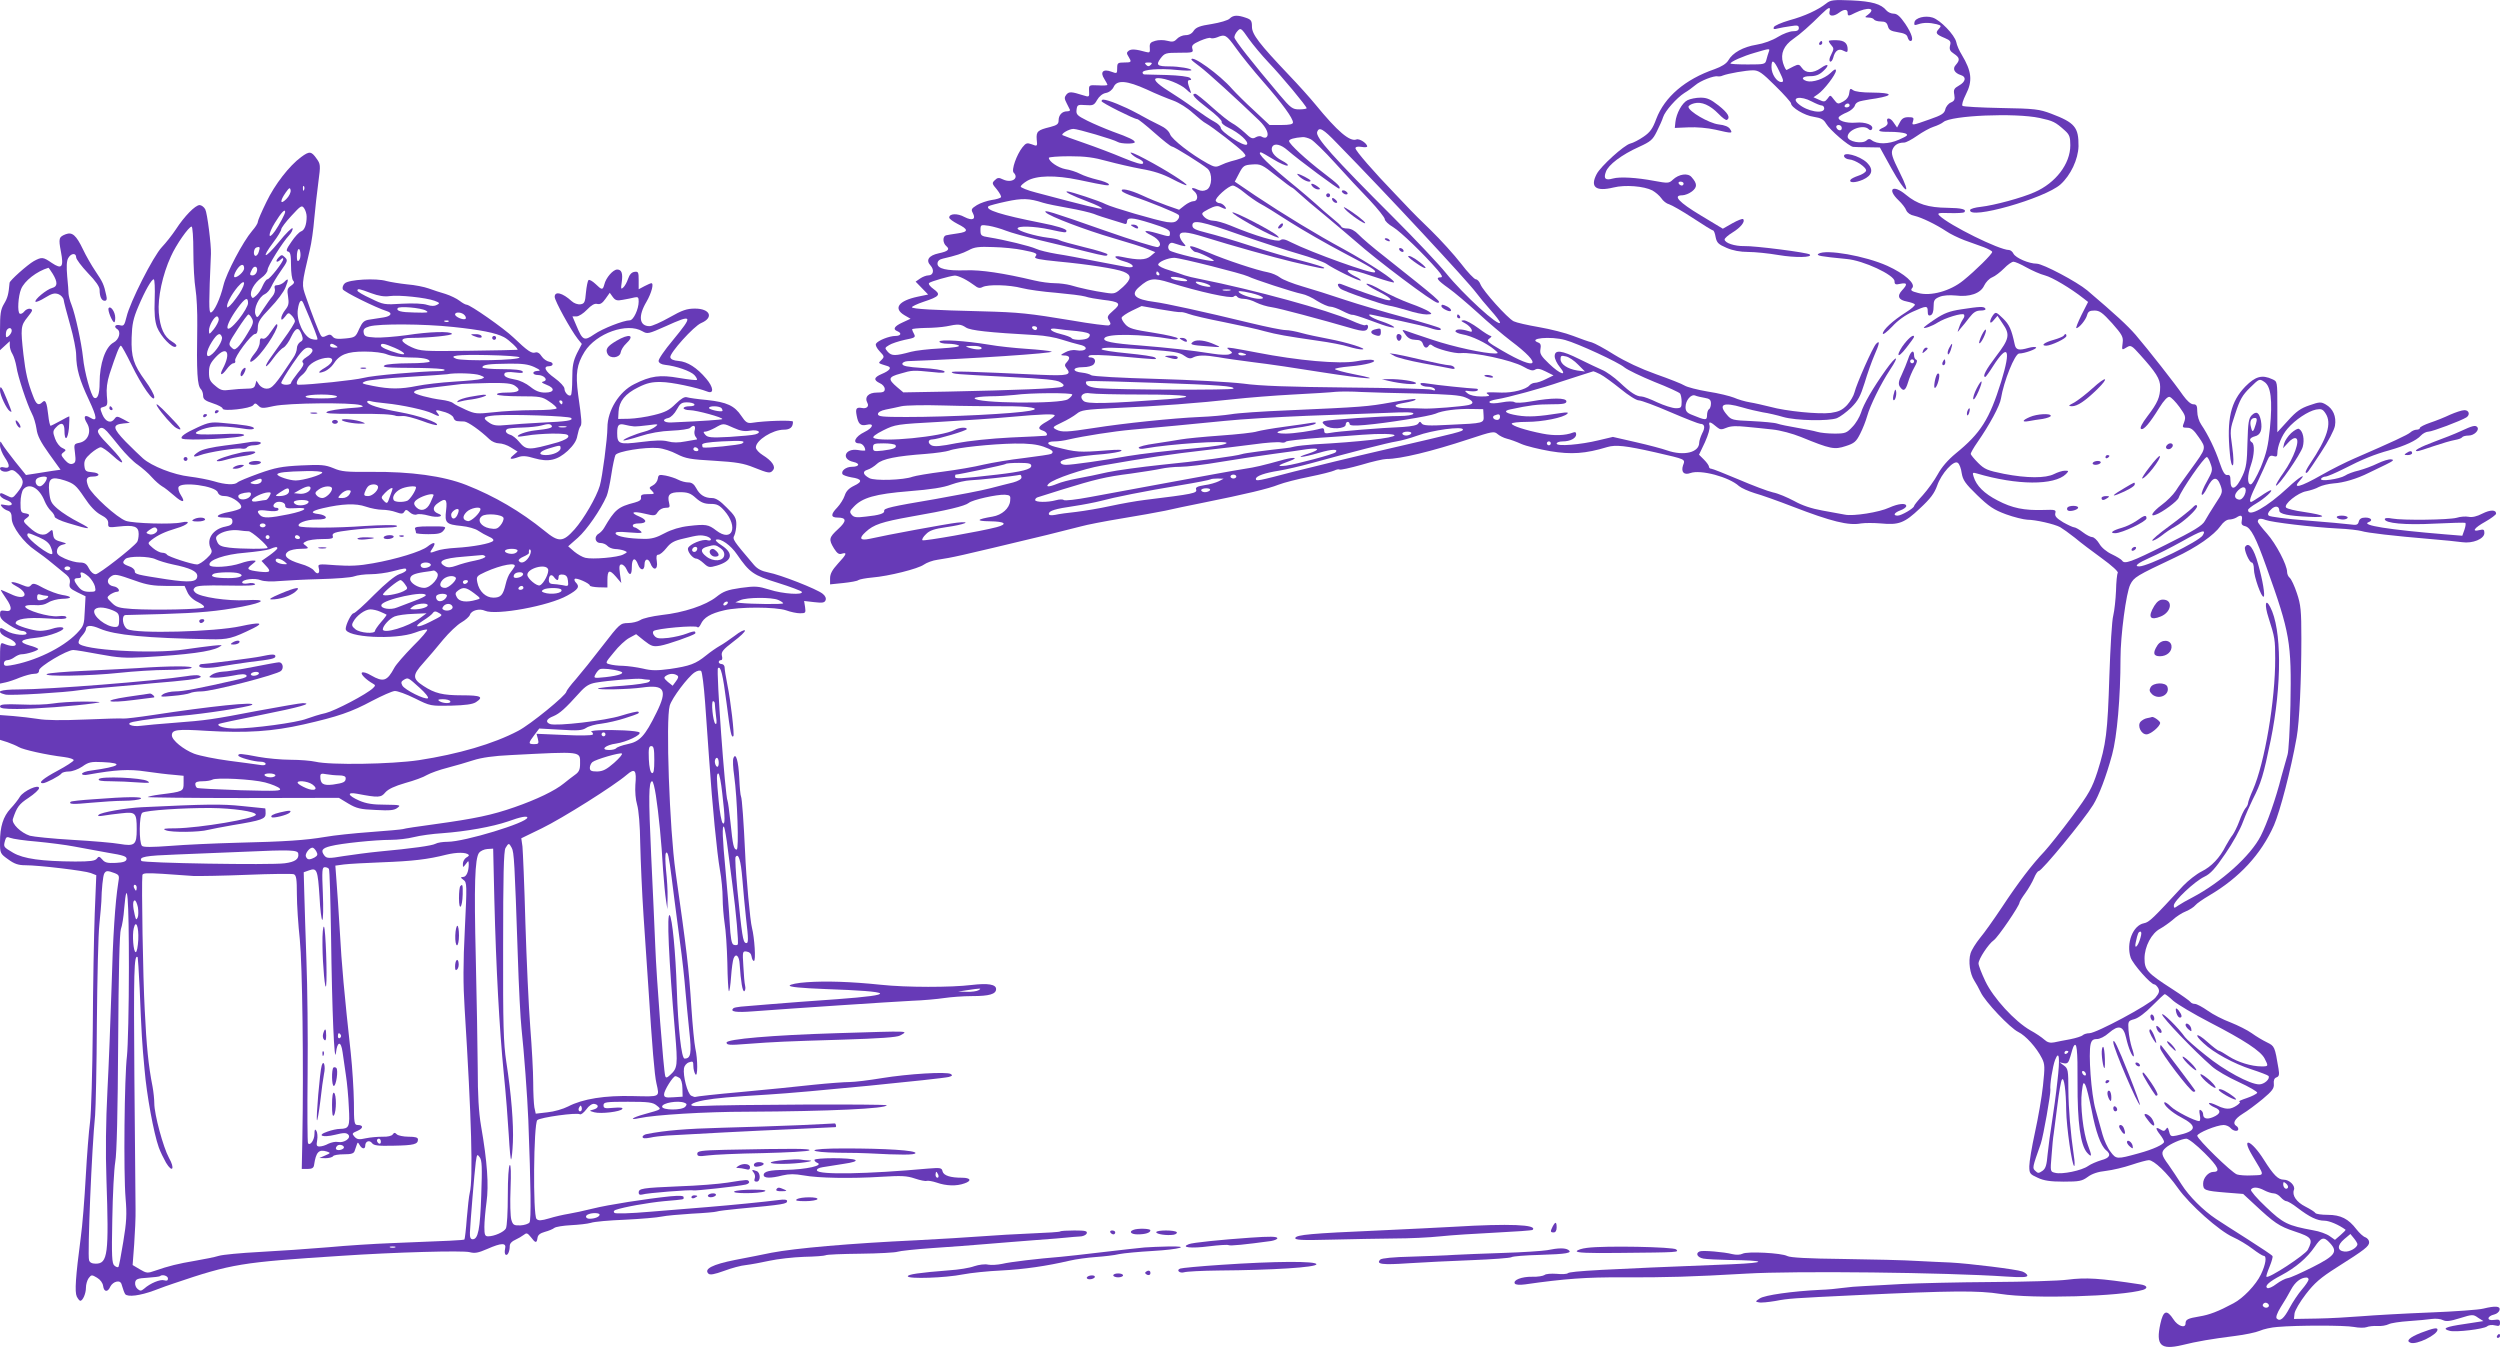 <?xml version="1.0" standalone="no"?>
<!DOCTYPE svg PUBLIC "-//W3C//DTD SVG 20010904//EN"
 "http://www.w3.org/TR/2001/REC-SVG-20010904/DTD/svg10.dtd">
<svg version="1.0" xmlns="http://www.w3.org/2000/svg"
 width="1280pt" height="690pt" viewBox="0 0 1280 690"
 preserveAspectRatio="xMidYMid meet">
<g transform="translate(0,690) scale(0.1,-0.1)"
fill="#673ab7" stroke="none">
<path d="M9350 6882 c-42 -33 -111 -65 -189 -86 -41 -12 -77 -28 -79 -35 -4
-11 1 -12 19 -7 13 3 43 9 67 12 35 6 42 4 42 -10 0 -11 -9 -16 -30 -16 -16 0
-51 -13 -77 -29 -29 -18 -73 -34 -110 -40 -68 -11 -122 -41 -144 -80 -10 -17
-34 -32 -70 -45 -151 -52 -256 -142 -299 -255 -18 -49 -31 -68 -65 -91 -23
-16 -54 -32 -68 -35 -32 -8 -152 -117 -172 -156 -35 -67 -5 -91 86 -69 60 15
156 7 199 -15 16 -9 37 -27 46 -40 9 -14 27 -28 40 -31 13 -4 68 -35 121 -70
53 -35 100 -64 104 -64 4 0 10 -15 13 -34 6 -29 14 -37 56 -55 32 -14 70 -21
111 -21 34 0 104 -7 156 -16 84 -14 175 -13 159 3 -9 10 -285 45 -335 43 -49
-1 -101 16 -101 34 0 6 18 22 41 36 41 25 66 56 54 68 -3 4 -28 -6 -55 -21
l-49 -28 -113 68 c-113 68 -145 103 -95 103 13 0 36 9 50 20 28 22 27 40 -2
73 -19 23 -65 16 -96 -13 -20 -19 -25 -19 -96 -6 -90 17 -175 22 -211 12 -38
-11 -49 -1 -36 34 12 36 81 88 170 128 59 27 70 36 91 79 13 26 28 59 32 73
10 32 70 99 109 124 17 10 42 28 56 40 25 22 96 50 115 45 6 -1 17 0 25 4 28
11 121 27 155 27 29 0 46 -11 115 -80 44 -43 80 -84 80 -89 0 -21 70 -63 116
-69 37 -6 51 -13 63 -34 20 -34 117 -117 139 -120 9 -1 44 -2 77 -2 l60 -1 59
-107 c74 -133 106 -147 41 -18 -36 72 -43 94 -36 113 10 25 29 37 60 37 10 0
40 16 67 35 27 19 65 40 84 46 19 6 42 17 50 24 39 34 368 48 493 21 69 -15
80 -20 130 -65 23 -21 27 -33 27 -75 0 -95 -75 -193 -183 -240 -65 -29 -206
-67 -275 -75 -29 -3 -54 -10 -55 -16 -11 -53 383 59 463 131 52 47 90 128 92
195 1 98 -19 121 -140 167 -61 23 -83 26 -257 29 -104 2 -193 7 -197 11 -5 5
3 30 17 58 36 70 30 119 -21 204 -12 19 -25 48 -28 65 -9 37 -81 112 -121 125
-38 12 -89 -1 -93 -24 -3 -15 0 -17 20 -10 26 9 57 9 94 0 24 -7 25 -8 10 -25
-18 -20 -14 -27 32 -46 28 -12 32 -18 26 -39 -4 -19 0 -28 20 -41 30 -20 32
-32 10 -57 -19 -20 -8 -42 27 -53 28 -9 23 -34 -11 -53 -25 -14 -29 -21 -24
-47 4 -24 1 -32 -18 -40 -12 -5 -25 -21 -28 -35 -5 -21 -19 -30 -80 -51 -93
-33 -93 -33 -85 -9 5 17 2 20 -24 20 -23 0 -34 -7 -44 -27 l-14 -26 -18 26
c-17 27 -41 27 -31 1 3 -9 -4 -19 -19 -26 -39 -17 -30 -24 33 -23 31 0 66 -4
77 -8 17 -8 13 -12 -32 -32 -54 -24 -112 -25 -141 -2 -9 7 -16 7 -24 -1 -22
-22 -98 -7 -98 18 0 36 81 65 107 39 7 -7 13 -7 17 -1 13 21 -33 39 -83 34
-49 -4 -96 11 -86 29 4 5 22 16 42 24 19 8 37 24 40 35 4 13 17 21 42 25 20 4
50 9 66 11 94 16 85 29 -19 30 -52 0 -90 5 -99 13 -13 10 -16 8 -19 -16 -2
-18 -13 -33 -31 -43 -26 -14 -29 -14 -47 10 -19 25 -19 25 -33 5 -13 -17 -18
-18 -43 -6 l-29 13 23 16 c31 21 92 101 92 120 0 11 -8 8 -28 -12 -32 -30 -92
-50 -122 -41 -33 11 -22 25 19 25 27 0 46 7 66 26 35 32 26 43 -13 15 -39 -27
-77 -27 -96 1 -14 20 -18 20 -43 8 -15 -8 -31 -16 -35 -18 -4 -2 -12 14 -19
36 -14 48 4 89 53 123 34 23 87 70 144 127 38 37 48 40 41 12 -6 -24 20 -27
49 -5 25 19 44 19 44 0 0 -18 4 -19 38 -1 65 32 111 25 65 -10 -17 -12 -16
-13 4 -14 12 0 25 -4 28 -10 3 -5 19 -10 35 -10 23 0 31 -6 36 -24 5 -19 14
-25 51 -31 33 -5 47 -12 50 -26 3 -10 9 -19 14 -19 19 0 8 37 -26 88 -26 38
-42 52 -59 52 -13 0 -29 7 -37 16 -28 34 -74 47 -179 52 -93 4 -108 2 -130
-16z m-294 -248 c-3 -9 -9 -27 -12 -40 -6 -23 -9 -24 -95 -24 -49 0 -89 2 -89
5 0 9 65 38 125 55 78 23 78 23 71 4z m53 -97 c24 -49 25 -57 11 -57 -23 0
-50 41 -50 76 0 43 12 38 39 -19z m168 -157 c21 -11 43 -20 50 -20 7 0 13 -7
13 -15 0 -31 -88 -16 -132 23 -40 34 11 43 69 12z m193 -20 c0 -5 -7 -10 -16
-10 -8 0 -12 5 -9 10 3 6 10 10 16 10 5 0 9 -4 9 -10z m-40 -116 c0 -17 -22
-14 -28 4 -2 7 3 12 12 12 9 0 16 -7 16 -16z m-810 -284 c0 -5 -4 -10 -9 -10
-6 0 -13 5 -16 10 -3 6 1 10 9 10 9 0 16 -4 16 -10z"/>
<path d="M6296 6805 c-8 -9 -50 -21 -92 -28 -61 -9 -80 -17 -92 -34 -9 -15
-24 -23 -42 -23 -15 0 -35 -9 -44 -19 -14 -15 -23 -17 -49 -10 -18 5 -46 5
-62 0 -25 -7 -30 -13 -28 -36 2 -24 -1 -26 -20 -21 -50 14 -73 16 -87 7 -12
-9 -13 -14 -2 -31 17 -28 16 -30 -23 -30 -32 0 -35 -3 -35 -29 0 -28 -1 -29
-30 -18 -42 16 -59 -2 -36 -37 9 -14 16 -28 16 -31 0 -2 -21 -4 -47 -2 -48 2
-48 2 -47 -29 2 -31 1 -32 -30 -22 -60 19 -72 20 -86 4 -11 -14 -11 -21 1 -44
7 -15 15 -30 17 -34 2 -5 -5 -8 -15 -8 -25 0 -43 -19 -43 -47 0 -18 -8 -24
-42 -33 -66 -16 -73 -23 -70 -64 4 -36 3 -36 -25 -25 -25 9 -30 7 -48 -15 -30
-38 -58 -117 -45 -130 29 -29 -10 -55 -54 -35 -22 11 -29 10 -43 -4 -15 -14
-14 -18 11 -47 14 -18 24 -35 21 -40 -3 -4 -24 -11 -48 -14 -23 -4 -57 -15
-75 -26 -29 -18 -31 -23 -21 -41 17 -32 -2 -41 -43 -20 -36 20 -78 18 -78 -3
0 -6 19 -20 42 -32 58 -29 58 -41 1 -49 -26 -4 -54 -8 -60 -10 -18 -6 -16 -40
2 -55 20 -17 9 -27 -39 -37 -51 -11 -67 -35 -42 -62 21 -23 15 -51 -11 -51
-10 0 -29 -7 -42 -16 l-23 -16 32 -33 32 -33 -53 -11 c-99 -21 -127 -60 -68
-95 l31 -18 -41 -19 c-42 -19 -52 -35 -26 -45 24 -10 17 -24 -10 -24 -31 0
-90 -23 -100 -40 -4 -7 4 -23 19 -39 24 -25 25 -28 9 -44 -18 -18 -21 -15 33
-32 21 -7 9 -23 -32 -40 -40 -17 -43 -31 -9 -47 14 -6 25 -19 25 -30 0 -14 -8
-18 -40 -18 -44 0 -65 -23 -49 -53 10 -17 -4 -31 -27 -26 -29 5 -35 -2 -28
-38 8 -44 20 -55 51 -48 41 10 34 -15 -11 -37 -48 -23 -64 -58 -27 -58 16 0
31 -18 31 -36 0 -2 -17 -2 -38 2 -66 10 -87 -47 -23 -61 37 -8 31 -25 -8 -25
-30 0 -57 -22 -47 -38 3 -5 23 -12 45 -16 55 -8 59 -22 14 -43 -27 -13 -41
-28 -48 -50 -6 -18 -23 -45 -38 -61 -35 -36 -34 -52 2 -52 46 0 47 -18 2 -59
-47 -43 -49 -53 -21 -99 16 -25 25 -32 40 -27 29 9 25 -3 -20 -51 -29 -32 -40
-52 -40 -75 l0 -31 68 7 c37 4 72 10 77 15 6 4 37 10 70 13 86 7 236 45 265
66 14 10 46 22 70 25 83 13 86 13 560 127 69 17 148 37 175 44 28 8 120 26
205 40 85 14 187 32 225 40 39 9 124 27 190 40 228 46 340 73 390 93 28 11 99
29 159 41 60 12 118 27 128 32 10 5 22 8 27 5 4 -3 54 8 111 24 56 17 114 30
129 30 71 0 229 38 423 102 118 39 128 41 145 26 10 -9 32 -20 48 -24 17 -4
50 -16 74 -27 25 -11 91 -27 148 -37 108 -18 180 -13 292 21 44 13 95 7 246
-27 160 -37 154 -34 142 -67 -11 -34 5 -51 38 -39 52 19 198 -20 249 -67 12
-10 48 -26 80 -36 33 -9 120 -40 195 -69 197 -76 286 -98 349 -86 20 3 66 3
102 0 92 -9 121 2 200 77 54 50 74 77 88 116 21 62 86 134 106 117 8 -5 17
-29 20 -53 6 -35 18 -53 79 -112 60 -58 85 -75 147 -98 41 -15 91 -27 110 -28
42 0 138 -22 168 -38 12 -7 46 -31 75 -54 28 -24 91 -71 139 -106 51 -37 85
-68 81 -74 -4 -6 -8 -47 -9 -92 -2 -45 -8 -101 -14 -126 -7 -24 -15 -163 -20
-309 -9 -293 -17 -351 -61 -491 -28 -85 -42 -111 -130 -230 -55 -74 -119 -154
-142 -179 -62 -65 -134 -159 -217 -285 -40 -60 -90 -131 -112 -157 -21 -26
-44 -62 -49 -80 -12 -40 -3 -104 19 -138 9 -14 24 -41 33 -60 22 -48 151 -184
193 -204 37 -18 93 -79 121 -135 15 -30 15 -45 5 -140 -6 -58 -25 -166 -41
-239 -16 -73 -29 -151 -29 -173 0 -37 3 -41 43 -59 31 -15 65 -20 133 -20 80
0 94 3 123 24 21 16 53 27 93 31 34 4 93 18 131 31 39 13 79 24 89 24 26 0 94
-65 149 -143 59 -84 212 -220 282 -251 29 -13 74 -40 100 -60 26 -20 52 -36
57 -36 17 0 11 -43 -14 -95 -25 -53 -91 -122 -141 -148 -78 -42 -124 -59 -173
-67 -61 -10 -72 -16 -72 -36 0 -27 -40 -14 -62 21 -34 52 -52 46 -67 -23 -24
-110 1 -135 111 -109 76 19 153 32 272 47 49 6 106 18 125 26 20 9 61 18 91
20 103 9 345 9 392 0 26 -5 55 -5 65 -1 10 4 35 7 55 6 20 -2 46 3 58 9 11 6
58 13 103 16 45 3 98 8 118 11 20 3 46 0 57 -6 16 -8 36 -6 87 10 64 20 68 20
93 2 l27 -17 -97 -15 c-98 -14 -118 -24 -75 -35 32 -8 174 9 191 23 8 7 25 9
40 5 21 -5 26 -3 26 13 0 16 -5 19 -31 15 -38 -6 -37 19 2 28 13 3 25 14 27
23 4 20 -21 22 -83 7 -22 -6 -146 -15 -275 -20 -129 -5 -285 -14 -347 -19 -61
-5 -165 -11 -230 -12 l-118 -2 3 28 c2 16 28 60 58 99 44 57 75 84 157 136
147 93 167 109 167 130 0 10 -9 21 -19 25 -11 3 -31 22 -46 41 -41 54 -81 74
-147 74 -31 0 -59 4 -63 9 -3 6 -26 20 -51 33 -46 23 -70 58 -59 86 8 21 -23
52 -52 52 -29 0 -52 23 -102 102 -64 102 -119 122 -60 23 66 -111 66 -100 1
-103 -32 -2 -68 1 -79 5 -28 10 -203 181 -203 198 0 14 100 55 135 55 12 0 28
-7 35 -15 14 -17 40 -20 40 -6 0 6 -4 13 -10 16 -21 13 -9 36 32 62 24 14 70
49 103 76 49 41 59 55 57 77 -2 18 2 30 14 34 13 5 15 14 10 44 -19 114 -20
116 -59 135 -21 10 -56 31 -78 47 -22 16 -71 40 -108 55 -38 14 -91 41 -117
60 -27 19 -57 35 -66 35 -9 0 -19 4 -23 10 -3 5 -45 35 -93 66 -129 83 -142
98 -142 157 0 61 36 129 80 152 16 9 45 29 64 45 18 17 49 37 68 44 19 8 41
22 48 31 7 9 39 31 71 50 155 91 266 211 332 360 31 72 86 281 116 450 14 77
24 294 24 505 0 145 -3 174 -23 233 -12 37 -29 72 -36 78 -8 6 -14 20 -14 30
0 37 -57 145 -103 197 -26 29 -47 56 -47 61 0 16 13 19 39 9 31 -12 237 -37
371 -44 52 -2 107 -9 121 -13 27 -9 164 -25 354 -41 66 -5 138 -13 161 -16 54
-8 114 17 114 47 0 18 -4 20 -25 15 -42 -11 -28 11 30 43 30 17 55 36 55 41 0
21 -29 21 -71 0 -27 -14 -52 -20 -70 -16 -15 3 -42 1 -61 -5 -39 -11 -276 -14
-330 -4 -24 5 -38 3 -38 -3 0 -21 104 -31 255 -23 83 4 153 6 157 4 4 -2 2
-17 -4 -35 l-11 -31 -86 7 c-291 24 -438 47 -393 63 23 8 12 23 -17 23 -20 0
-30 -6 -34 -20 -4 -17 -11 -20 -44 -15 -21 3 -121 12 -222 20 -101 8 -189 19
-195 25 -7 7 -4 17 11 31 21 22 43 19 43 -5 0 -18 45 -27 150 -32 103 -5 89 8
-25 25 -44 6 -84 16 -90 22 -15 16 60 77 104 84 20 4 49 13 64 22 16 8 50 16
75 18 50 3 121 24 180 54 20 10 59 29 87 42 39 19 45 25 28 27 -12 2 -43 -8
-70 -21 -26 -13 -70 -29 -96 -36 -27 -6 -59 -18 -70 -26 -29 -18 -133 -33
-123 -16 4 6 14 11 23 11 8 0 50 18 92 39 95 49 159 75 236 96 77 22 137 49
160 75 10 11 28 20 39 20 19 0 165 55 194 73 20 13 14 37 -10 37 -13 0 -45
-11 -73 -23 -27 -13 -74 -32 -102 -41 -29 -10 -53 -22 -53 -27 0 -5 -8 -9 -17
-9 -9 0 -24 -6 -32 -14 -15 -13 -88 -47 -286 -133 -44 -19 -118 -56 -165 -83
-116 -66 -157 -76 -113 -28 36 40 -6 15 -62 -38 -110 -102 -205 -155 -205
-115 0 5 19 20 43 34 41 24 88 67 73 67 -4 0 -27 -13 -51 -30 -24 -16 -46 -30
-49 -30 -13 0 -5 25 33 103 21 45 44 95 50 110 9 22 16 27 31 22 15 -5 20 -2
20 12 0 39 23 95 52 128 39 46 106 90 146 98 27 5 35 2 49 -20 33 -50 9 -126
-80 -258 -15 -22 -24 -41 -22 -44 7 -6 5 -9 78 102 39 59 68 115 72 137 8 48
-10 88 -47 109 -24 14 -32 14 -83 -4 -45 -15 -68 -31 -111 -79 l-54 -59 0 130
c0 129 0 130 -25 141 -53 25 -87 15 -138 -36 -76 -78 -97 -167 -80 -345 3 -40
10 -64 15 -59 5 5 4 44 -3 94 -12 84 -12 88 16 171 23 71 36 94 75 132 47 46
48 47 73 30 34 -22 43 -92 29 -238 -9 -91 -18 -128 -47 -200 -22 -50 -43 -87
-51 -87 -19 0 -18 46 1 100 17 49 20 106 5 115 -17 11 -11 24 15 31 29 7 39
33 31 80 -9 43 -23 51 -47 28 -16 -17 -19 -37 -22 -139 -2 -99 -6 -129 -25
-170 -33 -72 -62 -83 -62 -24 0 22 -4 29 -16 27 -12 -2 -23 14 -39 62 -23 69
-60 145 -94 195 -12 17 -21 46 -21 68 0 30 -4 37 -20 37 -13 0 -32 17 -53 46
-39 57 -178 234 -243 310 -42 48 -99 101 -247 227 -54 45 -226 136 -259 137
-40 0 -107 29 -119 51 -5 11 -16 19 -23 19 -50 0 -306 127 -356 176 -13 13 -7
15 53 13 37 -1 70 1 74 4 14 15 -12 22 -85 23 -100 1 -156 19 -214 67 -66 55
-99 30 -37 -29 17 -16 35 -39 39 -51 6 -13 21 -24 42 -28 38 -9 110 -44 163
-79 20 -14 62 -34 93 -46 31 -11 76 -27 100 -36 23 -9 42 -19 42 -24 0 -11
-86 -96 -148 -146 -66 -54 -167 -82 -231 -64 -36 9 -41 14 -30 26 18 22 -40
73 -128 113 -114 51 -313 86 -352 62 -15 -10 10 -14 143 -27 86 -7 246 -82
246 -114 0 -16 5 -19 30 -13 35 7 38 -2 9 -33 -28 -30 -19 -50 25 -58 19 -4
38 -10 40 -15 3 -4 -18 -23 -47 -41 -65 -41 -117 -89 -117 -108 0 -8 21 8 48
36 29 32 69 60 105 76 71 32 77 32 77 1 0 -18 4 -23 15 -19 10 4 15 20 15 44
0 32 4 39 30 50 19 8 50 10 83 7 72 -9 128 11 146 51 8 17 26 36 41 42 15 6
42 27 61 46 18 19 40 34 48 34 8 0 38 -13 66 -29 29 -16 71 -35 95 -41 38 -10
132 -66 198 -118 l23 -18 -34 -67 c-18 -37 -30 -67 -26 -67 14 0 49 43 55 67
5 18 13 23 38 23 26 0 41 -11 90 -65 51 -58 58 -70 54 -100 -5 -40 -5 -39 23
-22 18 11 25 7 65 -38 83 -92 104 -125 104 -166 0 -52 -13 -82 -65 -150 -29
-38 -40 -61 -33 -65 13 -8 44 28 94 109 23 37 42 57 52 55 9 -2 31 -25 51 -52
31 -43 33 -51 24 -77 -11 -27 -10 -29 15 -29 21 0 34 -11 60 -49 39 -57 40
-53 -42 -166 -28 -38 -63 -87 -76 -108 -14 -21 -46 -53 -72 -72 -47 -35 -65
-64 -30 -50 34 12 112 70 117 87 13 39 130 208 144 208 4 0 13 -15 19 -34 12
-32 10 -39 -18 -90 -18 -31 -30 -61 -27 -68 2 -7 15 8 28 35 28 56 50 61 68
12 12 -34 11 -38 -26 -94 -21 -32 -45 -72 -54 -88 -13 -24 -53 -49 -200 -122
-180 -90 -212 -101 -224 -81 -4 6 -27 20 -52 32 -28 13 -54 35 -65 55 -11 18
-27 33 -36 33 -8 0 -30 11 -48 25 -18 14 -38 25 -44 25 -6 0 -32 12 -57 26
-34 21 -43 31 -40 46 5 18 0 19 -61 17 -98 -3 -159 9 -235 49 -68 35 -108 75
-122 121 -7 22 -5 23 16 17 206 -61 397 -62 457 -3 15 16 15 17 -6 17 -13 0
-37 -8 -55 -17 -43 -22 -139 -22 -257 1 -84 17 -99 23 -132 56 -21 21 -38 42
-38 46 0 5 15 32 34 59 62 89 116 189 121 225 14 87 71 230 93 230 27 0 91 23
87 31 -3 4 -20 3 -38 -2 -52 -15 -66 -11 -72 19 -16 75 -27 100 -60 132 -35
34 -37 34 -51 16 -21 -30 -18 -53 4 -25 l19 22 26 -39 c40 -57 35 -79 -33
-168 -52 -68 -72 -106 -55 -106 2 0 20 24 38 53 78 122 95 92 43 -77 -60 -193
-105 -264 -233 -368 -40 -33 -72 -70 -92 -107 -17 -31 -51 -78 -76 -106 -25
-27 -45 -52 -45 -56 0 -11 -65 -49 -84 -49 -26 0 -18 15 14 27 17 6 30 16 30
22 0 17 -40 13 -87 -8 -51 -24 -185 -45 -227 -36 -17 3 -69 13 -115 21 -56 10
-104 26 -145 49 -34 18 -82 39 -109 44 -26 6 -105 36 -175 66 -71 30 -134 55
-140 55 -7 0 -12 5 -12 10 0 6 -11 22 -25 36 l-26 26 30 63 c18 40 27 72 24
86 -7 24 4 21 39 -9 15 -12 22 -13 48 -2 21 9 51 10 98 5 37 -3 99 -10 137
-14 40 -4 103 -21 145 -38 154 -63 172 -66 230 -47 44 14 54 23 74 63 13 25
29 66 36 91 15 54 69 164 117 237 51 76 34 77 -21 0 -67 -94 -115 -177 -128
-221 -7 -21 -26 -54 -44 -72 -29 -31 -36 -34 -91 -34 -33 0 -73 4 -89 9 -16 5
-63 14 -104 21 -41 7 -86 16 -100 21 -14 5 -72 10 -130 13 -98 4 -106 6 -127
31 -48 55 -21 68 78 39 30 -9 77 -20 104 -25 28 -4 75 -15 105 -24 66 -19 232
-22 275 -6 17 7 49 31 73 54 35 35 47 57 69 127 14 47 36 109 49 139 27 61 31
82 10 61 -18 -18 -101 -207 -111 -249 -4 -17 -21 -46 -38 -65 -25 -26 -43 -34
-83 -40 -62 -8 -231 9 -310 31 -33 8 -79 19 -104 23 -25 4 -62 15 -82 24 -20
8 -80 23 -133 31 -54 9 -107 23 -120 31 -12 8 -78 34 -146 58 -81 29 -155 64
-214 100 -49 31 -101 59 -115 63 -14 3 -56 18 -95 33 -38 15 -117 35 -175 45
-58 10 -116 23 -130 30 -33 17 -157 156 -170 189 -5 14 -16 26 -24 26 -7 0
-42 36 -76 81 -35 45 -104 121 -154 170 -50 48 -97 95 -104 103 -8 8 -43 45
-79 83 -109 113 -203 221 -203 234 0 7 11 10 30 7 17 -3 30 -2 30 2 0 16 -40
42 -55 36 -34 -13 -97 41 -210 179 -27 33 -88 101 -135 150 -152 160 -190 209
-190 248 0 30 -4 37 -31 46 -43 15 -65 14 -83 -4z m199 -225 c67 -70 195 -224
195 -234 0 -3 -17 -6 -38 -6 -34 0 -43 6 -102 76 -137 162 -230 280 -230 293
0 8 7 23 16 32 16 18 19 16 57 -39 22 -31 68 -86 102 -122z m-167 74 c26 -37
89 -115 140 -173 98 -112 152 -186 152 -208 0 -9 -17 -13 -60 -13 l-60 0 -78
73 c-43 39 -94 90 -113 111 -64 74 -209 178 -209 151 0 -3 19 -18 42 -35 37
-27 194 -170 305 -277 40 -39 54 -75 35 -87 -4 -2 -14 -1 -22 4 -7 5 -21 3
-31 -3 -16 -10 -25 -6 -56 24 -21 19 -50 41 -64 48 -14 7 -61 44 -103 82 -42
38 -81 69 -86 69 -24 0 -5 -22 64 -75 41 -31 73 -62 71 -68 -3 -7 12 -20 33
-30 57 -27 109 -74 96 -87 -13 -13 -134 65 -134 86 0 7 -14 21 -31 30 -18 9
-64 40 -103 68 -39 29 -99 69 -133 90 -64 40 -86 66 -54 66 39 0 115 -30 144
-57 24 -23 29 -24 22 -8 -16 43 -17 55 -4 55 10 0 10 3 2 11 -7 7 -58 13 -120
15 -59 1 -111 3 -115 3 -5 1 -8 5 -8 10 0 15 89 22 173 13 42 -4 77 -5 77 -1
0 8 -63 19 -112 19 -63 0 -71 7 -46 41 21 27 26 29 96 29 69 0 73 1 67 20 -5
17 1 24 39 41 26 11 50 18 55 14 5 -3 20 -1 33 4 40 17 47 13 96 -55z m-436
-86 c-9 -9 -15 -9 -24 0 -9 9 -7 12 12 12 19 0 21 -3 12 -12z m-21 -126 c46
-22 108 -47 136 -57 30 -11 73 -38 100 -63 27 -24 57 -49 68 -54 31 -17 168
-123 189 -146 18 -21 18 -22 -8 -32 -15 -5 -39 -13 -54 -16 -15 -4 -39 -13
-53 -20 -23 -11 -31 -10 -66 9 -85 47 -182 123 -192 149 -6 17 -25 34 -53 47
-24 11 -77 39 -118 62 -65 35 -148 69 -172 69 -5 0 -8 -4 -8 -8 0 -8 167 -92
183 -92 5 0 44 -31 88 -70 43 -38 83 -70 89 -70 11 0 156 -91 183 -114 26 -24
23 -92 -4 -107 -16 -8 -28 -8 -47 0 -29 14 -39 9 -17 -9 21 -18 19 -50 -4 -50
-10 0 -31 -10 -46 -22 l-28 -22 -63 22 c-34 12 -91 35 -127 52 -63 29 -114 39
-102 21 3 -5 29 -17 58 -27 77 -25 221 -84 231 -94 6 -6 4 -16 -5 -26 -10 -12
-23 -15 -54 -11 -52 8 -282 75 -315 92 -27 15 -179 65 -195 65 -19 0 20 -20
104 -52 46 -17 79 -34 72 -36 -10 -3 -73 12 -336 82 -44 11 -80 26 -79 31 1 6
15 18 33 29 48 28 144 30 264 5 147 -31 161 -33 153 -21 -3 5 -30 16 -58 22
-29 7 -69 20 -88 30 -19 10 -53 21 -75 24 -37 7 -85 39 -85 58 0 4 47 8 106 8
81 0 125 -6 193 -25 48 -13 127 -31 175 -40 60 -10 110 -26 157 -51 38 -20 72
-35 74 -32 7 6 -104 77 -210 133 -52 28 -84 41 -75 30 8 -10 27 -23 42 -29 15
-7 24 -16 20 -23 -5 -7 -39 3 -102 29 -52 22 -142 56 -200 76 -58 20 -107 38
-110 40 -9 7 34 32 56 32 22 0 206 -54 227 -67 16 -10 87 -11 87 -1 0 10 -28
24 -112 54 -40 15 -99 40 -131 56 -52 26 -58 32 -55 56 3 25 6 27 45 24 39 -3
45 -1 60 26 11 19 28 33 45 36 17 3 33 16 40 31 17 37 67 33 169 -13z m974
-275 c269 -275 666 -703 714 -767 14 -19 47 -59 73 -88 27 -30 48 -58 48 -63
0 -29 -191 146 -276 252 -37 46 -158 174 -268 284 -311 311 -403 413 -392 440
10 27 30 16 101 -58z m-134 20 c14 -7 70 -61 125 -122 54 -60 134 -146 177
-190 42 -45 77 -89 77 -97 0 -9 19 -27 43 -41 39 -24 155 -136 227 -219 24
-28 28 -38 16 -38 -27 0 -18 -14 40 -55 31 -22 99 -80 152 -128 53 -49 129
-113 167 -142 169 -127 140 -158 -46 -49 -74 43 -80 49 -63 61 10 7 13 13 7
13 -6 0 -35 18 -64 40 -30 22 -63 40 -74 40 -17 -1 -17 -3 6 -15 15 -8 29 -22
33 -31 5 -13 2 -15 -16 -9 -35 11 -63 11 -66 0 -2 -5 14 -13 36 -17 45 -7 124
-45 162 -77 23 -19 23 -20 5 -21 -55 0 -213 34 -320 70 -66 22 -129 43 -139
47 -19 6 -19 6 0 -20 13 -19 28 -26 51 -27 23 0 33 -6 38 -20 7 -22 20 -26 30
-10 5 8 11 8 20 0 19 -16 113 -41 143 -38 67 6 262 -36 321 -69 33 -19 48 -23
60 -16 12 8 27 5 55 -9 l40 -20 -39 -19 c-21 -11 -46 -19 -56 -19 -9 0 -22 -6
-28 -13 -17 -21 -87 -39 -144 -37 -79 3 -85 2 -67 -10 11 -7 1 -10 -36 -10
-31 0 -58 6 -70 16 -18 14 -17 15 14 11 18 -2 35 0 38 5 3 4 -1 8 -8 8 -34 1
-208 19 -247 26 -32 5 -42 4 -37 -4 4 -7 20 -12 36 -12 16 0 32 -5 36 -12 5
-8 0 -9 -17 -3 -13 4 -208 9 -434 11 -295 3 -444 8 -530 20 -66 8 -265 19
-443 24 -180 5 -329 13 -335 19 -7 5 -27 11 -46 13 -54 5 -52 28 2 28 27 0 49
6 57 15 14 17 5 35 -18 35 -10 0 -12 3 -6 9 5 6 68 4 164 -4 190 -17 186 -17
174 -6 -5 6 -69 15 -141 22 -73 7 -133 16 -133 21 0 11 56 10 242 -2 126 -9
158 -14 181 -31 21 -15 32 -17 46 -9 24 12 59 13 130 1 31 -6 112 -17 181 -26
69 -8 225 -31 348 -51 230 -36 328 -42 164 -10 -51 10 -94 22 -97 26 -2 4 31
10 75 14 86 7 150 26 117 33 -10 3 -48 0 -84 -7 -86 -15 -298 4 -508 45 -44 9
-98 18 -120 22 -36 5 -38 4 -21 -9 18 -14 18 -15 0 -22 -10 -4 -48 -3 -84 3
-122 19 -225 30 -370 42 -147 11 -196 21 -185 38 14 24 191 21 343 -5 18 -4
32 -2 32 3 0 6 -55 18 -122 29 -104 16 -127 22 -146 43 -12 13 -21 29 -19 35
2 6 25 22 52 35 l50 24 96 -17 c53 -9 100 -16 105 -14 5 1 23 -3 39 -9 17 -7
98 -26 180 -42 83 -17 177 -37 210 -47 64 -17 109 -25 275 -49 58 -8 127 -21
154 -30 27 -8 59 -15 70 -14 35 1 -80 37 -172 54 -48 9 -110 22 -138 30 -28 8
-65 15 -82 15 -18 0 -96 16 -175 35 -247 60 -440 102 -495 109 -102 13 -126
37 -79 77 51 45 73 48 156 22 150 -47 314 -83 327 -72 8 7 14 7 19 -1 3 -5 18
-10 33 -10 15 0 44 -8 64 -19 20 -10 56 -21 80 -24 36 -5 243 -60 422 -112 36
-10 53 -11 63 -4 13 12 8 33 -7 24 -4 -3 -36 8 -71 24 -121 54 -498 157 -773
212 -33 6 -69 15 -80 19 -12 5 -47 16 -78 26 -32 9 -58 22 -58 29 0 14 50 35
82 35 30 0 350 -81 378 -95 29 -15 231 -81 276 -90 18 -3 53 -19 78 -36 26
-16 56 -29 67 -29 11 0 39 -10 62 -22 23 -12 46 -21 51 -20 4 2 42 -10 85 -26
42 -16 90 -33 106 -36 47 -11 17 9 -42 29 -54 17 -87 43 -42 32 13 -3 78 -17
144 -31 66 -14 133 -30 149 -36 37 -13 63 -13 50 -1 -5 5 -88 30 -184 56 -96
26 -233 66 -305 90 -71 24 -169 55 -218 69 -48 14 -99 34 -113 45 -14 11 -42
23 -63 27 -52 9 -213 62 -304 101 -87 37 -106 41 -87 18 7 -8 16 -15 20 -15
18 0 104 -43 94 -46 -15 -6 -214 42 -226 54 -16 16 -1 45 18 38 9 -3 28 -9 42
-13 26 -6 27 -5 10 14 -10 11 -18 27 -18 36 0 24 34 22 127 -7 138 -43 356
-104 448 -126 154 -36 165 -38 165 -31 0 3 -51 19 -112 35 -62 15 -181 50
-264 77 -82 27 -184 57 -225 67 -60 15 -74 22 -74 38 0 31 45 22 246 -49 101
-35 236 -79 299 -97 63 -18 126 -41 140 -50 41 -29 172 -92 177 -86 3 3 -11
13 -31 22 -20 10 -36 22 -36 27 0 11 43 2 148 -34 47 -16 87 -27 89 -25 10 9
-124 97 -257 170 -137 74 -305 176 -452 274 l-106 72 22 42 c21 40 26 43 68
46 42 3 51 -1 122 -58 41 -33 78 -60 80 -60 3 0 20 -14 38 -31 18 -17 80 -70
138 -117 57 -48 125 -105 150 -127 109 -97 399 -315 420 -315 25 0 9 14 -272
237 -57 44 -116 95 -132 112 -19 20 -40 31 -57 31 -15 0 -29 4 -31 9 -1 5 -23
25 -48 45 -25 20 -63 54 -85 74 -23 20 -63 55 -90 77 -154 125 -215 185 -189
185 3 0 32 -16 64 -36 32 -20 65 -34 72 -32 7 3 -6 14 -29 26 -40 21 -61 51
-48 72 11 18 44 10 77 -19 61 -53 261 -201 265 -197 9 9 -7 24 -80 80 -89 68
-177 149 -177 164 0 9 26 17 70 20 8 1 27 -4 41 -11z m-340 -273 c23 -19 59
-44 78 -55 20 -10 90 -53 156 -96 66 -42 188 -112 270 -155 150 -79 173 -93
164 -102 -11 -12 -324 101 -428 153 -32 17 -46 19 -56 11 -14 -11 -125 21
-257 76 -32 13 -70 24 -86 24 -16 0 -37 9 -46 19 -17 19 -16 20 23 41 31 16
46 18 60 10 28 -14 35 -12 21 5 -7 8 -18 15 -26 15 -7 0 -16 5 -19 11 -8 13
64 78 87 79 9 0 35 -16 59 -36z m-1031 -52 c19 -6 78 -18 130 -27 52 -9 111
-23 130 -30 19 -8 60 -21 90 -30 30 -9 61 -19 68 -21 6 -3 12 1 12 9 0 26 24
25 123 -6 76 -24 97 -34 97 -49 0 -22 1 -22 -67 -2 -66 19 -78 13 -26 -12 39
-20 55 -50 31 -59 -8 -3 -131 35 -273 85 -276 97 -316 109 -300 92 19 -20 203
-90 344 -131 79 -23 159 -48 179 -57 l37 -15 -25 -21 c-25 -20 -61 -21 -147
-3 -50 11 -39 -9 12 -23 52 -14 62 -37 13 -29 -18 3 -89 17 -158 30 -69 14
-159 31 -200 37 -41 7 -88 18 -105 26 -30 14 -161 46 -242 59 -39 6 -43 9 -43
36 0 29 1 29 43 23 23 -4 62 -15 87 -25 25 -10 104 -32 175 -49 72 -17 175
-42 229 -56 109 -27 116 -28 116 -16 0 4 -53 21 -117 36 -65 16 -122 32 -128
36 -5 4 -32 10 -60 13 -65 8 -155 35 -155 47 0 15 85 12 165 -5 82 -18 85 -18
85 -6 0 9 -52 25 -130 40 -207 41 -288 67 -269 85 3 3 43 14 90 24 83 18 118
17 189 -6z m-105 -242 c72 -14 79 -18 66 -34 -8 -10 17 -15 117 -25 151 -14
297 -37 334 -52 43 -17 42 -37 -2 -78 -39 -35 -43 -37 -88 -30 -58 8 -136 25
-182 39 -19 5 -55 10 -79 10 -25 0 -72 6 -105 14 -160 38 -275 55 -351 52 -99
-3 -145 8 -145 34 0 13 9 22 28 26 66 15 99 26 132 43 28 16 52 19 125 16 50
-1 117 -8 150 -15z m700 -120 c3 -5 1 -10 -4 -10 -6 0 -11 5 -11 10 0 6 2 10
4 10 3 0 8 -4 11 -10z m-1002 -26 c18 -9 43 -25 56 -35 17 -14 28 -16 41 -9
28 15 138 12 202 -5 31 -8 110 -19 175 -24 65 -6 132 -14 149 -19 17 -6 58
-13 90 -17 88 -10 97 -19 54 -55 -31 -27 -33 -33 -22 -50 10 -17 10 -21 -1
-26 -7 -2 -92 8 -188 25 -223 37 -271 42 -459 47 -249 6 -360 12 -361 21 0 4
27 17 60 28 82 27 90 37 51 65 -17 12 -28 26 -23 31 8 8 106 36 131 38 7 1 27
-6 45 -15z m1144 -8 c8 -8 -16 -8 -56 0 -17 4 -29 10 -26 14 5 8 72 -4 82 -14z
m118 -28 c7 -7 -1 -9 -25 -4 -19 3 -39 11 -45 17 -7 8 0 9 25 4 19 -4 40 -12
45 -17z m103 -25 c-10 -2 -26 -2 -35 0 -10 3 -2 5 17 5 19 0 27 -2 18 -5z
m110 -14 c56 -14 77 -29 40 -29 -28 0 -88 18 -102 31 -14 12 5 11 62 -2z
m-1462 -176 c24 -15 111 -25 361 -39 40 -2 98 -12 130 -23 32 -10 73 -22 91
-26 52 -11 34 -38 -20 -28 -14 3 -39 -2 -54 -11 -25 -13 -26 -15 -8 -16 30 0
36 -11 18 -32 -14 -14 -14 -20 -4 -33 29 -35 8 -40 -131 -34 -360 17 -463 20
-456 13 9 -9 4 -9 292 -24 183 -9 246 -15 264 -27 19 -12 21 -17 10 -23 -16
-9 -245 -18 -589 -25 l-225 -4 -32 27 c-48 41 -46 52 17 69 60 18 64 18 165 8
51 -6 67 -4 60 4 -6 6 -57 14 -113 17 -76 5 -102 10 -102 21 0 7 12 13 28 14
307 11 759 41 736 49 -11 4 -68 10 -129 14 -60 4 -146 13 -190 21 -121 20
-255 29 -255 16 0 -6 19 -11 43 -11 23 0 48 -4 56 -9 9 -6 -27 -11 -95 -15
-60 -3 -127 -11 -149 -17 -81 -22 -99 -22 -119 -1 -17 20 -17 21 6 35 12 8 49
20 80 27 52 10 57 13 48 30 -6 10 -10 21 -10 24 0 3 30 6 68 7 37 0 85 4 107
8 61 13 74 12 101 -6z m364 -3 c0 -5 -4 -10 -9 -10 -6 0 -13 5 -16 10 -3 6 1
10 9 10 9 0 16 -4 16 -10z m203 -15 c45 -5 67 -11 67 -20 0 -7 -7 -16 -16 -19
-24 -9 -72 -7 -78 3 -3 5 -28 14 -56 21 -55 13 -69 34 -17 26 17 -3 62 -8 100
-11z m2501 -46 c63 -17 273 -114 303 -140 16 -13 85 -46 153 -74 69 -27 128
-54 132 -60 4 -5 8 -25 8 -42 0 -30 -3 -33 -30 -33 -17 0 -60 14 -95 30 -35
17 -71 30 -80 30 -26 0 -56 19 -112 72 -29 27 -70 56 -90 64 -21 9 -73 34
-116 55 -92 46 -127 50 -127 15 0 -14 12 -38 26 -55 42 -51 2 -38 -55 17 -41
39 -48 51 -44 74 4 20 1 30 -11 34 -58 22 63 34 138 13z m-2989 -39 c7 -12
-29 -12 -65 0 -21 7 -19 8 17 9 23 1 45 -3 48 -9z m1355 -36 c0 -2 -9 -4 -20
-4 -11 0 -20 4 -20 9 0 5 9 7 20 4 11 -3 20 -7 20 -9z m1700 -51 l35 -35 -39
5 c-50 8 -86 32 -86 58 0 18 4 20 28 14 15 -3 43 -22 62 -42z m113 -49 c18 -9
64 -43 104 -75 40 -33 81 -59 94 -59 12 0 85 -27 161 -60 77 -33 146 -60 153
-60 23 0 27 -18 10 -49 -8 -17 -15 -38 -15 -47 0 -51 -79 -70 -165 -40 -22 8
-93 27 -159 42 l-118 27 -72 -17 c-94 -23 -216 -33 -216 -17 0 6 14 11 31 11
38 0 69 16 69 36 0 11 -5 14 -17 9 -38 -15 -96 -17 -156 -5 -86 17 -157 40
-157 51 0 5 35 9 78 9 79 0 189 22 207 42 7 7 -3 8 -35 3 -113 -18 -165 -21
-220 -12 -62 10 -77 23 -37 31 98 21 138 26 207 26 64 0 80 3 80 15 0 19 -75
19 -180 0 -45 -8 -79 -9 -86 -4 -7 5 -33 5 -64 -1 -33 -6 -57 -7 -63 -1 -6 6
9 12 39 17 48 7 236 58 324 89 25 8 72 23 105 34 33 10 61 19 63 20 2 0 17 -6
35 -15z m-2278 -44 c325 -11 408 -17 400 -30 -5 -8 -582 -6 -685 2 -47 4 -70
13 -70 29 0 11 -13 11 355 -1z m1346 -55 c154 -4 215 -8 242 -20 42 -17 47
-32 15 -39 -39 -8 -181 -19 -223 -18 -22 1 -63 2 -92 2 -62 0 -79 16 -26 25
53 9 75 16 70 22 -3 2 -58 -5 -123 -17 -122 -22 -148 -24 -531 -41 -128 -5
-258 -14 -290 -20 -32 -5 -105 -12 -161 -14 -137 -6 -387 -32 -539 -56 -142
-22 -167 -23 -196 -8 -20 11 -18 13 28 35 28 13 62 33 77 45 24 20 43 22 200
30 214 9 432 26 603 45 72 8 209 19 305 24 96 5 195 11 220 14 25 2 83 2 130
-1 47 -2 178 -6 291 -8z m-1771 -5 c0 -5 -10 -16 -22 -24 -37 -26 -478 -21
-478 5 0 5 35 9 78 10 42 0 100 4 127 7 78 11 295 12 295 2z m357 0 c237 0
300 -11 131 -24 -310 -23 -413 -25 -430 -9 -26 23 -4 47 35 39 16 -3 135 -6
264 -6z m2881 -17 c25 -4 32 -10 32 -29 0 -12 -4 -26 -10 -29 -5 -3 -10 -17
-10 -31 0 -27 -7 -27 -77 2 -26 10 -33 19 -33 40 0 34 28 67 49 59 9 -4 31 -9
49 -12z m-3588 -43 c130 1 198 -11 134 -23 -77 -15 -410 -32 -634 -32 -122 0
-145 2 -145 15 0 9 15 18 40 23 22 4 58 12 80 17 22 5 119 7 215 4 96 -3 236
-4 310 -4z m2456 -48 c2 -39 4 -39 -175 -47 -107 -6 -135 -4 -142 7 -8 11 -10
11 -18 -1 -5 -8 -33 -14 -77 -17 -119 -5 -338 -23 -371 -30 -27 -5 -33 -3 -33
10 0 12 -6 16 -17 12 -41 -12 -140 -26 -180 -26 -74 0 -47 16 50 29 50 6 96
16 102 22 6 6 -1 7 -20 4 -17 -3 -79 -12 -139 -20 -60 -8 -123 -19 -140 -24
-17 -6 -101 -15 -186 -21 -85 -6 -177 -15 -205 -20 -27 -5 -87 -14 -132 -21
-46 -6 -83 -16 -83 -21 0 -6 14 -8 33 -4 128 23 417 42 417 28 0 -8 -61 -18
-160 -27 -130 -11 -279 -29 -345 -40 -123 -22 -285 -45 -317 -45 -17 0 -28 5
-28 14 0 14 82 30 220 41 42 4 83 11 90 16 10 7 -13 8 -75 3 -141 -11 -152
-10 -262 18 -47 12 -48 28 -3 28 17 0 49 4 72 10 79 18 232 42 323 50 137 12
303 28 475 45 85 9 274 20 420 26 146 5 330 12 409 15 106 5 142 4 137 -5 -4
-6 -34 -11 -71 -11 -81 0 -365 -19 -385 -26 -12 -5 -11 -9 6 -23 26 -21 104
-17 104 5 0 8 5 14 10 14 6 0 10 -5 10 -11 0 -8 22 -10 78 -5 108 9 332 45
362 58 34 16 113 26 185 24 l59 -1 2 -33z m-2196 1 c0 -5 -18 -18 -40 -31 -45
-25 -50 -38 -20 -47 19 -6 28 -24 13 -26 -5 -1 -84 -5 -178 -9 -100 -5 -215
-17 -278 -29 -80 -16 -113 -19 -128 -11 -20 11 -18 30 4 30 24 0 177 45 177
53 0 11 -38 9 -62 -4 -64 -35 -377 -65 -415 -41 -8 5 10 19 50 39 61 30 67 31
287 43 124 7 286 18 360 25 166 15 230 17 230 8z m2280 -8 c0 -8 -6 -15 -14
-15 -20 0 -29 17 -14 23 22 9 28 7 28 -8z m3870 -36 c-13 -43 -18 -46 -25 -16
-8 29 0 47 20 47 11 0 12 -7 5 -31z m-4060 -28 c0 -10 -12 -13 -395 -102 -165
-38 -377 -90 -472 -114 -183 -48 -193 -50 -193 -37 0 15 47 31 118 42 37 6
114 24 172 40 199 55 385 103 430 110 25 4 72 17 105 29 78 29 235 50 235 32z
m-265 -21 c-3 -5 -15 -10 -26 -10 -10 0 -19 5 -19 10 0 6 12 10 26 10 14 0 23
-4 19 -10z m-85 -9 c0 -13 -183 -34 -410 -46 -41 -3 -86 -8 -100 -11 -14 -4
-36 -8 -50 -9 -91 -10 -209 -25 -221 -30 -29 -10 -230 -37 -414 -55 -104 -11
-228 -28 -275 -38 -47 -11 -116 -25 -155 -32 -38 -7 -84 -19 -102 -27 -44 -18
-62 -17 -43 1 24 24 178 76 270 92 234 41 356 59 531 79 74 8 186 22 249 30
63 9 125 13 137 10 12 -3 24 -1 27 4 3 4 83 13 178 20 95 6 191 13 213 15 91
7 165 5 165 -3z m800 -41 c0 -5 -4 -10 -10 -10 -5 0 -10 5 -10 10 0 6 5 10 10
10 6 0 10 -4 10 -10z m-3355 -9 c8 -14 -9 -21 -65 -28 -46 -5 -50 -4 -50 16 0
19 5 21 54 21 30 0 57 -4 61 -9z m758 -8 c45 -16 56 -26 39 -37 -5 -3 -67 -12
-138 -21 -71 -8 -165 -24 -209 -34 -44 -11 -138 -27 -208 -36 -71 -9 -141 -21
-155 -26 -45 -17 -194 -22 -221 -7 -33 18 -37 35 -9 43 13 4 34 17 48 30 28
26 100 40 250 51 52 4 106 12 120 17 36 15 217 34 335 36 72 1 113 -4 148 -16z
m1357 -35 c-81 -25 -32 -22 55 4 65 19 100 20 83 2 -10 -10 -202 -61 -253 -68
-51 -6 -46 1 19 24 46 17 24 21 -30 7 -111 -31 -151 -40 -199 -47 -27 -4 -99
-17 -160 -28 -60 -11 -200 -37 -310 -57 -110 -20 -256 -47 -325 -60 -69 -13
-129 -20 -134 -15 -4 4 -22 4 -39 -1 -43 -12 -107 -11 -107 1 0 6 6 12 13 14
6 2 64 20 127 40 165 51 221 65 349 81 63 9 133 20 155 25 23 5 67 10 100 10
32 0 124 11 205 25 80 13 202 32 271 41 69 9 145 20 170 24 67 9 72 -2 10 -22z
m-1420 -63 c0 -18 -47 -30 -175 -45 -193 -22 -215 -23 -215 -11 0 6 1 11 3 11
16 0 251 50 255 54 3 4 34 6 69 6 49 0 63 -3 63 -15z m-50 -60 c0 -8 -17 -18
-42 -25 -24 -6 -77 -19 -118 -30 -41 -11 -167 -35 -280 -55 -230 -39 -266 -47
-263 -61 3 -13 -26 -22 -94 -29 -48 -6 -61 -4 -72 9 -12 14 -11 20 9 40 44 48
111 67 284 81 114 9 177 19 216 34 30 11 75 21 100 22 35 1 215 20 253 28 4 0
7 -6 7 -14z m1100 5 c0 -5 -7 -10 -15 -10 -8 0 -15 5 -15 10 0 6 7 10 15 10 8
0 15 -4 15 -10z m-90 -24 c-14 -7 -47 -17 -73 -20 -36 -6 -47 -11 -43 -22 7
-19 -12 -23 -265 -54 -41 -5 -120 -19 -175 -31 -54 -12 -133 -25 -174 -30 -41
-4 -90 -11 -107 -15 -22 -4 -33 -2 -33 5 0 16 33 26 130 40 47 7 108 19 135
26 70 19 224 50 405 80 85 14 156 28 159 31 2 2 18 4 35 4 l31 -1 -25 -13z
m5252 -71 c-8 -16 -19 -25 -29 -23 -25 5 -26 25 -3 48 29 29 49 13 32 -25z
m-5297 25 c-3 -5 -15 -10 -26 -10 -10 0 -19 5 -19 10 0 6 12 10 26 10 14 0 23
-4 19 -10z m-1023 -55 c-4 -38 -42 -72 -90 -80 -83 -14 -89 -23 -14 -24 78 -1
94 -14 35 -30 -79 -21 -374 -73 -380 -67 -4 4 4 18 18 31 18 19 42 27 104 36
93 13 138 32 55 23 -52 -6 -357 -62 -449 -83 -48 -10 -55 3 -18 36 40 37 81
51 232 78 185 32 275 54 295 70 18 16 144 44 185 42 27 -2 30 -5 27 -32z
m6306 -99 c-4 -19 0 -26 17 -30 29 -7 56 -59 110 -212 120 -335 128 -383 122
-704 -3 -124 -9 -238 -15 -255 -5 -16 -19 -66 -31 -110 -28 -112 -73 -240
-106 -305 -52 -102 -202 -237 -350 -315 -28 -14 -60 -33 -72 -41 -21 -15 -23
-15 -23 0 0 23 106 123 156 147 32 15 56 42 107 117 37 53 78 127 91 164 14
37 37 89 50 115 43 84 55 124 92 303 58 285 57 570 -3 683 -24 46 -30 11 -8
-56 32 -99 34 -113 34 -207 1 -215 -54 -537 -114 -674 -14 -31 -25 -62 -25
-68 0 -6 -6 -19 -14 -27 -7 -9 -21 -38 -31 -66 -10 -27 -26 -59 -34 -70 -9
-11 -24 -36 -35 -56 -30 -60 -73 -106 -124 -131 -26 -13 -68 -46 -94 -73 -155
-168 -174 -187 -201 -192 -57 -11 -92 -103 -68 -176 12 -34 103 -137 121 -137
5 0 14 -9 20 -19 8 -16 5 -26 -15 -50 -30 -35 -302 -181 -337 -181 -13 0 -29
-5 -34 -10 -6 -6 -35 -15 -65 -21 -30 -5 -67 -13 -82 -16 -20 -4 -35 0 -50 14
-12 11 -44 33 -72 48 -80 46 -189 165 -230 251 -19 40 -35 81 -35 91 0 23 51
100 78 119 21 14 132 177 132 193 0 4 13 26 30 49 16 22 36 57 44 76 8 20 19
36 24 36 16 0 233 264 279 339 29 47 66 143 97 257 25 91 43 293 43 494 0 116
29 336 50 377 19 38 31 45 228 138 113 53 201 115 235 163 13 19 31 32 44 32
11 0 28 5 36 10 24 16 33 12 28 -14z m-200 -77 c-19 -31 -281 -159 -325 -159
-29 0 -8 17 55 45 37 16 110 53 162 82 105 59 128 65 108 32z m-319 -2061
c-12 -44 -33 -63 -24 -23 10 47 14 55 24 55 6 0 6 -12 0 -32z m168 -322 c21
-18 105 -68 186 -110 178 -92 262 -147 282 -186 20 -39 20 -40 -16 -40 -52 0
-122 22 -167 51 -24 16 -47 29 -51 29 -5 0 -32 21 -60 46 -54 49 -73 42 -19
-7 50 -48 157 -106 245 -134 46 -15 85 -30 88 -34 9 -15 -22 -43 -48 -43 -47
0 -179 71 -274 149 -52 41 -99 83 -106 93 -33 47 -117 130 -117 116 0 -15 162
-185 255 -266 22 -20 84 -56 137 -80 54 -25 96 -49 95 -55 -2 -5 -26 -18 -53
-27 -27 -9 -45 -17 -40 -18 18 0 -17 -29 -44 -35 -19 -4 -42 1 -69 15 -23 11
-41 16 -41 11 0 -5 13 -14 29 -21 35 -14 32 -33 -9 -50 -31 -13 -50 -7 -50 15
0 8 -5 17 -12 21 -8 5 -9 -2 -5 -24 4 -18 2 -32 -3 -32 -23 0 -122 51 -146 75
-14 14 -29 24 -32 21 -9 -10 37 -52 84 -76 88 -46 82 -72 -22 -94 -28 -6 -32
-4 -38 20 -6 22 -9 25 -16 13 -8 -11 -13 -12 -30 -1 -25 15 -25 4 0 -28 11
-14 20 -30 20 -36 0 -13 -56 -39 -130 -59 -112 -31 -115 -31 -144 8 -15 19
-33 59 -41 88 -8 30 -25 88 -36 129 -22 78 -37 286 -25 334 5 20 13 26 32 26
15 0 41 13 61 31 51 44 75 37 89 -26 11 -50 32 -100 39 -93 2 2 -2 22 -10 44
-7 22 -15 62 -17 89 -3 47 -2 48 30 57 21 6 56 32 92 69 32 32 60 59 64 59 3
0 23 -15 43 -34z m-490 -418 c-1 -206 15 -321 49 -360 25 -27 26 -18 4 39 -24
64 -40 201 -31 273 6 48 8 52 18 35 6 -11 20 -69 32 -128 21 -112 47 -183 74
-206 28 -22 19 -40 -24 -51 -23 -7 -54 -20 -68 -30 -32 -23 -133 -44 -168 -35
-26 6 -26 6 -19 88 3 45 8 96 11 112 2 17 11 83 19 147 8 65 18 124 23 130 11
18 21 -57 22 -157 1 -84 30 -285 41 -285 3 0 3 24 -2 53 -17 117 -27 238 -28
338 0 99 -2 108 -22 123 l-23 17 22 -5 c19 -3 24 2 34 37 6 23 13 45 16 50 16
27 21 -16 20 -185z m-47 158 c0 -3 -4 -8 -10 -11 -5 -3 -10 -1 -10 4 0 6 5 11
10 11 6 0 10 -2 10 -4z m-56 -151 c-7 -66 -20 -160 -28 -210 -8 -49 -18 -123
-22 -163 -5 -58 -10 -75 -27 -87 -19 -13 -23 -13 -36 0 -16 15 -16 15 28 140
13 38 51 255 49 275 -4 24 12 122 24 153 21 54 26 11 12 -108z m146 34 c0 -6
-4 -7 -10 -4 -5 3 -10 11 -10 16 0 6 5 7 10 4 6 -3 10 -11 10 -16z m608 -403
c70 -70 82 -96 45 -96 -26 0 -53 -31 -53 -60 0 -34 7 -37 117 -46 l88 -7 55
-51 c105 -98 128 -114 209 -141 88 -29 95 -39 67 -94 -14 -26 -201 -149 -212
-138 -2 2 5 25 16 51 11 27 18 51 15 55 -2 5 -60 43 -127 86 -68 43 -141 90
-162 104 -66 44 -139 117 -176 176 -19 31 -50 76 -67 101 -38 51 -40 65 -15
87 22 20 81 46 106 47 11 0 52 -32 94 -74z m426 -177 c-8 -13 -24 -1 -24 18 0
13 3 13 15 3 8 -7 12 -16 9 -21z m-120 -14 c15 -8 37 -15 47 -15 11 0 27 -9
36 -20 10 -11 23 -20 29 -20 7 0 33 -15 57 -34 63 -48 101 -66 138 -66 25 0
74 -21 108 -46 2 -2 -10 -14 -25 -27 l-29 -25 -27 19 c-15 11 -53 25 -85 30
-130 24 -153 35 -241 119 -46 43 -81 84 -77 89 9 15 35 14 69 -4z m476 -275
c0 -18 -40 -41 -66 -38 -38 4 -39 32 -1 64 l31 26 18 -22 c10 -12 18 -26 18
-30z m-141 6 c42 -45 28 -65 -89 -124 -58 -29 -115 -55 -127 -56 -12 -2 -38
-15 -58 -30 -19 -15 -40 -24 -46 -21 -16 10 7 32 72 66 73 39 131 88 170 145
34 50 47 54 78 20z m-109 -187 c0 -6 -15 -29 -34 -51 -19 -22 -47 -64 -63 -94
-29 -55 -49 -72 -66 -55 -6 6 1 27 20 58 17 26 41 67 53 90 21 39 49 61 78 62
6 1 12 -4 12 -10z m-207 -125 c11 -11 -3 -24 -18 -18 -8 4 -12 10 -9 15 6 11
18 12 27 3z"/>
<path d="M6660 5990 c23 -18 50 -26 50 -15 0 6 -56 35 -67 35 -4 0 3 -9 17
-20z"/>
<path d="M6720 5945 c7 -8 20 -15 29 -15 13 1 13 3 -3 15 -26 19 -42 19 -26 0z"/>
<path d="M6870 5921 c0 -5 7 -11 15 -15 8 -3 15 -1 15 3 0 5 -7 11 -15 15 -8
3 -15 1 -15 -3z"/>
<path d="M6790 5900 c0 -5 5 -10 10 -10 6 0 10 5 10 10 0 6 -4 10 -10 10 -5 0
-10 -4 -10 -10z"/>
<path d="M6820 5882 c0 -12 19 -26 26 -19 2 2 -2 10 -11 17 -9 8 -15 8 -15 2z"/>
<path d="M6887 5829 c19 -23 103 -81 103 -71 0 8 -61 55 -100 77 -12 7 -13 6
-3 -6z"/>
<path d="M7090 5676 c0 -2 7 -7 16 -10 8 -3 12 -2 9 4 -6 10 -25 14 -25 6z"/>
<path d="M7165 5620 c3 -5 11 -10 16 -10 6 0 7 5 4 10 -3 6 -11 10 -16 10 -6
0 -7 -4 -4 -10z"/>
<path d="M7210 5587 c0 -4 20 -20 45 -37 49 -34 61 -28 15 7 -30 24 -60 39
-60 30z"/>
<path d="M6850 5442 c0 -5 6 -14 13 -20 15 -13 211 -81 249 -87 15 -2 57 -13
94 -24 36 -12 80 -21 98 -21 29 1 30 2 12 15 -10 7 -52 26 -95 41 -42 15 -107
45 -144 66 -37 22 -73 38 -80 35 -6 -2 19 -18 56 -37 69 -34 88 -56 40 -44
-24 6 -176 59 -225 79 -10 4 -18 3 -18 -3z"/>
<path d="M7380 5332 c0 -5 11 -14 25 -20 29 -14 34 2 6 18 -24 12 -31 13 -31
2z"/>
<path d="M7460 5280 c0 -5 5 -10 11 -10 5 0 7 5 4 10 -3 6 -8 10 -11 10 -2 0
-4 -4 -4 -10z"/>
<path d="M7038 5213 c-22 -6 -23 -19 -2 -27 26 -10 34 -7 34 14 0 20 -2 21
-32 13z"/>
<path d="M7150 5176 c0 -8 4 -17 9 -20 10 -7 23 19 14 28 -11 11 -23 6 -23 -8z"/>
<path d="M6050 5160 c20 -13 33 -13 25 0 -3 6 -14 10 -23 10 -15 0 -15 -2 -2
-10z"/>
<path d="M6110 5151 c-22 -15 -12 -18 70 -24 74 -6 75 -6 40 9 -46 21 -91 27
-110 15z"/>
<path d="M7140 5077 c14 -8 77 -24 140 -36 63 -11 128 -24 144 -27 21 -5 27
-4 22 5 -4 6 -16 11 -27 11 -11 0 -71 12 -132 26 -62 15 -125 28 -142 31 l-30
4 25 -14z"/>
<path d="M5980 5070 c36 -11 50 -11 50 0 0 6 -17 10 -37 9 -34 -1 -35 -2 -13
-9z"/>
<path d="M7600 4976 c0 -2 11 -6 25 -8 13 -3 22 -1 19 3 -5 9 -44 13 -44 5z"/>
<path d="M7109 4950 c63 -15 141 -22 141 -12 0 10 -83 22 -140 21 l-35 -1 34
-8z"/>
<path d="M6310 5812 c0 -11 160 -101 215 -122 26 -10 28 -9 15 3 -24 24 -230
130 -230 119z"/>
<path d="M6550 5745 c-8 -9 -8 -15 -2 -15 12 0 26 19 19 26 -2 2 -10 -2 -17
-11z"/>
<path d="M5800 5740 c20 -13 33 -13 25 0 -3 6 -14 10 -23 10 -15 0 -15 -2 -2
-10z"/>
<path d="M11495 4100 c-8 -12 21 -80 34 -80 6 0 11 -15 11 -34 0 -38 39 -148
50 -141 8 5 -5 85 -28 165 -22 82 -49 119 -67 90z"/>
<path d="M11030 3798 c-35 -58 -22 -77 34 -54 55 23 63 86 10 86 -17 0 -30
-10 -44 -32z"/>
<path d="M11046 3596 c-25 -39 -21 -56 13 -56 36 0 63 25 59 54 -5 32 -51 34
-72 2z"/>
<path d="M11011 3381 c-8 -14 -6 -22 8 -36 35 -31 93 -2 78 39 -9 24 -73 22
-86 -3z"/>
<path d="M10993 3223 c-12 -2 -27 -11 -34 -19 -17 -21 4 -64 31 -64 21 0 70
41 70 59 0 9 -34 33 -42 30 -2 -1 -13 -4 -25 -6z"/>
<path d="M11140 1733 c0 -19 11 -43 21 -43 13 0 11 14 -6 36 -8 10 -15 14 -15
7z"/>
<path d="M11010 1696 c0 -8 5 -18 10 -21 6 -3 10 1 10 9 0 8 -4 18 -10 21 -5
3 -10 -1 -10 -9z"/>
<path d="M11190 1652 c0 -5 7 -16 16 -23 14 -12 16 -11 13 5 -4 20 -29 35 -29
18z"/>
<path d="M11040 1645 c0 -18 19 -40 26 -32 4 4 0 15 -9 24 -9 10 -17 13 -17 8z"/>
<path d="M11007 1613 c7 -20 33 -60 33 -52 0 17 -23 69 -31 69 -4 0 -6 -8 -2
-17z"/>
<path d="M10820 1563 c0 -28 128 -328 137 -320 1 2 -24 73 -58 158 -57 143
-79 189 -79 162z"/>
<path d="M11109 1546 c14 -14 27 -26 29 -26 10 0 -26 44 -39 48 -8 3 -3 -7 10
-22z"/>
<path d="M11060 1534 c0 -20 155 -224 171 -224 5 0 9 2 9 5 0 4 -156 210 -176
234 -2 2 -4 -4 -4 -15z"/>
<path d="M10761 1503 c1 -21 5 -49 9 -63 6 -18 8 -8 7 38 -1 34 -5 62 -9 62
-5 0 -8 -17 -7 -37z"/>
<path d="M11200 1455 c19 -19 38 -35 44 -35 5 0 -5 16 -24 35 -19 19 -38 35
-44 35 -5 0 5 -16 24 -35z"/>
<path d="M10935 1450 c3 -5 11 -10 16 -10 6 0 7 5 4 10 -3 6 -11 10 -16 10 -6
0 -7 -4 -4 -10z"/>
<path d="M10970 1402 c0 -7 48 -86 67 -111 2 -2 6 -1 9 2 4 4 -10 31 -31 62
-38 55 -45 62 -45 47z"/>
<path d="M11292 1365 c21 -19 43 -35 50 -35 7 0 -4 16 -24 35 -21 19 -43 35
-50 35 -7 0 4 -16 24 -35z"/>
<path d="M10780 1359 c0 -5 5 -7 10 -4 6 3 10 8 10 11 0 2 -4 4 -10 4 -5 0
-10 -5 -10 -11z"/>
<path d="M11360 1320 c0 -9 71 -50 87 -50 10 1 -25 28 -59 46 -16 8 -28 10
-28 4z"/>
<path d="M10790 1303 c0 -10 5 -25 10 -33 8 -12 10 -9 10 12 0 15 -4 30 -10
33 -5 3 -10 -2 -10 -12z"/>
<path d="M10820 1226 c0 -9 5 -16 10 -16 6 0 10 4 10 9 0 6 -4 13 -10 16 -5 3
-10 -1 -10 -9z"/>
<path d="M10980 1192 c0 -4 11 -20 25 -37 24 -30 34 -20 15 14 -10 19 -40 36
-40 23z"/>
<path d="M10850 1132 c0 -5 7 -17 15 -28 15 -19 20 -8 9 20 -6 17 -24 22 -24
8z"/>
<path d="M10890 1052 c0 -5 7 -16 16 -23 14 -12 16 -11 13 5 -4 20 -29 35 -29
18z"/>
<path d="M9364 6691 c-2 -2 3 -12 12 -22 14 -16 14 -20 0 -48 -10 -18 -12 -32
-6 -36 5 -3 12 5 16 19 9 37 28 50 53 36 18 -9 21 -8 21 7 0 32 -17 46 -55 47
-20 1 -39 -1 -41 -3z"/>
<path d="M9315 6680 c-3 -5 -1 -10 4 -10 6 0 11 5 11 10 0 6 -2 10 -4 10 -3 0
-8 -4 -11 -10z"/>
<path d="M8640 6387 c-28 -14 -57 -67 -62 -112 l-3 -30 70 3 c41 2 98 -3 138
-12 86 -20 90 -20 75 3 -7 12 -28 21 -59 24 -49 6 -154 67 -154 90 0 6 13 14
29 18 38 10 81 -9 125 -54 19 -20 38 -34 43 -31 19 12 5 36 -43 74 -41 32 -59
40 -92 40 -23 0 -53 -6 -67 -13z"/>
<path d="M1542 6096 c-60 -44 -135 -140 -178 -230 -24 -49 -44 -95 -44 -102 0
-8 -13 -28 -29 -46 -47 -55 -132 -216 -147 -279 -16 -68 -49 -139 -65 -139
-10 0 -10 50 1 300 2 45 -19 210 -29 228 -6 12 -20 22 -29 22 -22 0 -78 -57
-122 -125 -18 -27 -50 -68 -71 -90 -44 -46 -164 -283 -181 -357 -11 -44 -14
-49 -35 -43 -23 5 -32 -8 -13 -20 21 -13 10 -54 -19 -69 -41 -22 -71 -108 -71
-206 0 -59 -11 -87 -29 -76 -15 10 -49 131 -56 206 -8 75 -39 219 -59 270 -8
19 -14 44 -15 55 0 11 -3 52 -7 91 -4 47 -3 78 5 92 14 26 41 29 41 4 0 -9 27
-45 60 -80 40 -41 60 -70 60 -86 0 -35 10 -56 26 -56 10 0 13 8 8 28 -12 56
-18 68 -55 123 -21 31 -50 82 -64 112 -35 73 -55 90 -88 78 -36 -14 -38 -21
-25 -90 15 -79 5 -92 -47 -57 -45 31 -51 31 -92 9 -33 -19 -123 -99 -124 -111
-5 -58 -10 -77 -28 -107 -18 -30 -21 -52 -21 -137 l0 -101 25 23 25 23 0 -22
c0 -12 6 -32 14 -44 7 -12 16 -41 20 -64 7 -50 55 -194 79 -240 10 -18 20 -53
24 -79 4 -34 21 -67 64 -127 l59 -82 -43 -6 c-23 -4 -63 -10 -88 -14 l-46 -7
-55 68 c-30 38 -60 78 -66 89 -11 19 -11 19 -12 -5 0 -14 11 -42 25 -63 28
-41 26 -58 -5 -50 -11 3 -20 1 -20 -5 0 -15 29 -23 49 -12 14 7 24 3 46 -19
30 -32 29 -49 -8 -95 -23 -28 -23 -28 -55 -12 -27 14 -32 14 -32 2 0 -8 14
-19 30 -25 41 -14 40 -35 -1 -27 -27 5 -30 4 -19 -9 6 -8 20 -17 31 -20 14 -5
19 -16 19 -40 0 -40 61 -123 121 -163 22 -15 62 -45 88 -67 27 -22 58 -48 71
-58 15 -13 21 -26 17 -44 -4 -21 2 -27 38 -45 l43 -21 -4 -75 c-3 -72 -5 -77
-41 -115 -73 -75 -217 -144 -341 -164 -25 -4 -32 -2 -32 11 0 9 8 16 18 16 9
0 26 7 36 15 11 8 27 15 35 15 29 0 93 21 86 28 -4 4 -23 12 -43 17 -60 17
-49 31 28 39 73 6 173 46 137 54 -10 2 -32 -1 -49 -7 -17 -6 -45 -11 -63 -11
-36 0 -125 28 -125 39 0 22 57 31 156 25 75 -5 104 -4 104 4 0 8 -15 10 -42 7
-47 -6 -171 32 -169 50 1 6 21 8 47 7 30 -3 53 2 71 13 15 10 46 18 70 19 55
1 55 12 1 20 -24 4 -66 20 -95 35 -43 24 -54 27 -64 15 -9 -11 -17 -11 -46 1
-51 22 -75 18 -32 -5 75 -40 49 -79 -27 -41 -25 11 -47 21 -49 21 -3 0 9 -20
26 -44 34 -48 31 -71 -7 -63 -20 3 -24 0 -24 -20 0 -17 12 -31 47 -53 26 -17
55 -30 64 -30 10 0 21 -4 24 -10 11 -18 -69 -11 -102 10 -32 19 -33 19 -33 1
0 -13 13 -25 40 -37 67 -30 46 -58 -22 -29 -17 7 -18 -2 -18 -99 l0 -106 28 6
c15 3 48 14 74 25 26 10 58 19 72 19 18 0 26 5 26 18 0 19 142 104 175 104 11
0 72 -10 135 -22 95 -18 134 -20 225 -15 230 13 344 29 385 51 23 13 21 13
-30 8 -30 -3 -95 -12 -144 -19 -163 -25 -530 -3 -543 32 -3 8 4 24 16 37 11
12 21 28 21 34 0 22 26 23 72 3 77 -33 237 -48 563 -54 93 -2 115 4 223 57 56
28 32 31 -65 10 -132 -29 -535 -40 -581 -15 -24 13 -32 71 -9 72 6 0 91 2 187
5 193 6 283 14 410 38 118 23 128 39 20 33 -95 -5 -237 16 -260 39 -11 11 -12
16 -2 26 10 10 52 12 164 10 102 -2 148 0 144 7 -4 6 -20 8 -36 4 -18 -3 -30
-1 -30 5 0 16 65 24 96 11 17 -6 55 -8 94 -4 36 3 130 8 210 10 80 2 158 8
173 14 16 6 54 11 85 11 31 0 82 7 112 15 65 17 70 18 70 6 0 -5 -16 -15 -36
-21 -22 -8 -69 -46 -129 -106 -51 -52 -98 -94 -105 -94 -11 0 -40 -58 -40 -80
0 -44 254 -57 355 -19 31 12 59 18 62 15 4 -3 -29 -42 -73 -85 -43 -44 -86
-93 -95 -110 -37 -69 -56 -75 -119 -39 -21 13 -42 19 -47 14 -8 -7 21 -36 56
-56 14 -8 14 -10 1 -23 -32 -31 -194 -116 -243 -128 -29 -6 -72 -20 -97 -29
-50 -20 -276 -50 -367 -50 -52 0 -95 12 -83 23 3 3 99 23 214 46 200 40 272
60 217 61 -13 0 -116 -18 -230 -39 -235 -45 -261 -49 -432 -62 -68 -5 -144
-12 -167 -15 -48 -7 -84 11 -41 20 46 10 165 25 244 31 114 9 347 45 365 56
27 18 -214 -7 -508 -52 -72 -11 -140 -19 -150 -18 -9 2 -98 -1 -197 -5 -117
-5 -202 -4 -240 3 -33 5 -90 12 -128 15 l-67 5 0 -64 0 -63 38 -12 c20 -7 46
-18 58 -25 21 -13 140 -40 232 -51 30 -4 51 -11 49 -17 -2 -6 -39 -30 -82 -53
-73 -39 -103 -64 -75 -64 15 0 87 38 95 50 3 5 20 10 38 10 17 0 47 11 68 25
32 23 45 26 105 23 113 -5 88 -23 -58 -43 -27 -3 -48 -11 -48 -17 0 -6 13 -8
32 -4 139 25 209 29 294 16 49 -7 113 -15 142 -17 l52 -5 0 -38 c0 -42 -2 -43
-122 -58 -31 -4 -59 -10 -62 -13 -3 -2 216 -5 487 -5 l492 1 48 -29 c42 -25
62 -30 140 -33 73 -4 96 -2 112 11 19 14 14 15 -63 16 -62 0 -96 5 -133 21
-59 26 -65 45 -11 35 110 -21 123 -20 145 7 15 17 47 32 102 48 44 12 94 30
111 41 18 10 65 27 105 37 41 11 101 28 134 39 41 13 102 22 190 26 369 19
355 21 355 -44 0 -31 -6 -43 -26 -57 -14 -10 -40 -30 -57 -44 -45 -37 -138
-82 -253 -122 -115 -40 -199 -58 -409 -87 -82 -11 -156 -22 -162 -25 -7 -2
-81 -9 -165 -15 -84 -6 -189 -17 -233 -25 -102 -17 -200 -24 -455 -30 -113 -3
-265 -10 -339 -16 -94 -7 -137 -7 -144 0 -16 16 -15 160 2 170 18 12 212 25
350 24 113 -1 231 -18 231 -34 0 -20 -287 -68 -410 -70 -59 0 -70 -2 -51 -10
29 -12 173 -10 216 2 17 4 73 15 125 24 152 25 170 32 170 60 0 14 -1 25 -2
26 -2 0 -55 6 -118 12 -105 11 -181 10 -515 -6 -81 -4 -208 -26 -220 -39 -7
-7 1 -8 25 -4 19 3 61 9 93 12 71 8 77 3 77 -82 0 -80 -10 -88 -87 -75 -32 6
-141 15 -243 21 -102 6 -199 16 -217 21 -46 15 -95 62 -87 86 20 60 31 76 80
108 30 20 54 42 54 50 0 22 -79 -14 -98 -44 -8 -14 -30 -42 -48 -61 -38 -41
-54 -93 -54 -172 0 -56 1 -59 42 -88 31 -23 52 -30 87 -30 70 0 305 -28 336
-40 l28 -11 -8 -197 c-4 -108 -9 -375 -10 -592 -2 -217 -8 -431 -14 -475 -6
-44 -16 -170 -22 -280 -6 -110 -17 -252 -26 -315 -26 -198 -31 -274 -20 -298
6 -12 14 -22 18 -22 13 0 29 37 29 67 0 16 6 38 14 49 14 18 16 18 43 2 17
-10 29 -27 31 -42 4 -32 24 -34 37 -3 6 12 20 23 32 25 17 3 24 -3 29 -25 4
-15 11 -33 15 -39 13 -16 76 -8 149 19 36 14 81 30 100 36 298 101 344 108
855 141 280 19 625 28 659 19 27 -7 44 -4 90 16 75 33 100 33 92 1 -3 -14 -2
-27 3 -30 10 -7 21 17 21 45 0 12 11 24 28 31 15 7 34 18 43 25 15 12 19 11
37 -11 24 -32 30 -32 34 -4 2 15 13 24 38 31 19 5 41 14 48 20 8 6 46 12 85
14 39 2 85 7 102 12 16 6 95 13 175 16 80 4 164 11 187 16 23 5 93 11 155 15
62 3 120 8 128 11 8 3 58 9 110 14 237 22 250 25 250 40 0 7 -15 9 -42 5 -79
-10 -242 -26 -363 -36 -66 -5 -199 -16 -295 -24 -103 -9 -179 -11 -184 -6 -6
6 -4 11 5 15 42 15 166 37 249 45 111 10 100 7 100 21 0 7 -22 8 -67 4 -126
-13 -318 -43 -398 -63 -44 -11 -100 -23 -125 -27 -25 -4 -69 -14 -98 -23 -41
-12 -55 -13 -65 -3 -19 19 -15 487 4 506 15 14 202 40 218 30 6 -3 20 8 33 25
13 19 30 30 41 28 25 -4 23 -22 -5 -29 -23 -6 -22 -6 5 -14 34 -9 134 3 143
17 5 7 -9 9 -45 6 -44 -4 -51 -3 -51 13 0 16 11 18 125 18 106 0 128 -3 147
-19 26 -21 29 -19 -64 -45 -62 -17 -80 -32 -25 -20 78 17 340 33 552 33 422 2
715 16 715 33 0 7 -814 4 -962 -4 -64 -3 -44 17 28 30 62 11 131 17 329 29
177 10 884 80 923 90 18 5 20 9 10 15 -20 13 -218 1 -353 -21 -66 -11 -140
-20 -165 -20 -25 0 -108 -6 -185 -14 -77 -9 -243 -25 -370 -37 -126 -11 -232
-23 -234 -25 -2 -2 -12 1 -22 6 -19 10 -43 102 -37 141 2 12 13 26 26 30 19 7
22 5 22 -19 0 -15 5 -34 10 -42 13 -20 13 77 0 133 -5 23 -14 116 -20 207 -13
203 -24 294 -81 695 -31 219 -51 782 -30 852 11 39 93 147 127 170 15 10 29
12 34 7 5 -5 14 -77 20 -159 6 -83 15 -215 21 -295 16 -234 40 -479 55 -564 8
-43 14 -108 14 -145 0 -36 5 -94 10 -128 6 -34 12 -125 14 -202 1 -78 5 -144
8 -146 3 -3 8 30 11 73 3 43 9 86 13 95 11 29 29 13 31 -29 6 -91 15 -144 24
-139 5 4 7 16 4 28 -3 12 -7 57 -9 100 -5 76 -4 78 17 75 14 -2 23 -11 25 -25
2 -13 7 -23 12 -23 11 0 3 119 -10 170 -9 32 -30 260 -35 385 -7 150 -16 279
-21 287 -3 5 -7 47 -9 94 -4 88 -18 135 -30 102 -4 -9 -2 -50 4 -90 16 -115
25 -378 13 -378 -15 0 -20 20 -32 140 -6 57 -13 107 -15 110 -12 20 -59 669
-49 679 14 14 25 -32 44 -179 20 -158 25 -179 35 -169 6 7 -14 183 -31 264 -8
39 -14 78 -14 88 0 9 -7 17 -15 17 -8 0 -15 5 -15 10 0 6 5 10 11 10 7 0 9 9
5 23 -4 19 5 31 59 72 35 26 62 52 59 57 -3 5 -27 -7 -52 -27 -26 -19 -60 -43
-77 -52 -16 -9 -48 -31 -70 -49 -53 -43 -83 -54 -184 -69 -68 -9 -95 -9 -140
2 -31 7 -76 13 -101 14 -25 0 -56 4 -69 8 -23 6 -23 7 22 61 24 31 60 64 79
74 l35 19 41 -33 c37 -29 46 -32 83 -26 36 6 165 51 178 62 2 2 2 7 -1 10 -3
3 -22 -2 -42 -10 -20 -8 -62 -18 -94 -22 -47 -5 -60 -3 -71 10 -9 10 -10 20
-5 25 13 13 218 31 225 20 3 -5 11 2 17 15 15 34 50 55 119 71 77 19 266 18
318 0 22 -8 54 -15 71 -15 29 0 30 2 26 32 l-5 31 52 -6 c42 -5 53 -3 58 10 4
10 -2 23 -15 33 -29 24 -218 98 -278 109 -35 7 -56 18 -74 39 -107 126 -111
131 -100 151 5 11 10 36 10 57 0 31 -8 45 -49 85 -34 35 -56 49 -75 49 -38 0
-63 16 -81 50 -11 21 -23 30 -41 30 -14 0 -37 6 -52 14 -15 8 -44 17 -64 21
-33 6 -37 5 -40 -16 -2 -13 -13 -28 -25 -34 -21 -11 -21 -13 -5 -28 15 -16 14
-17 -21 -17 -30 0 -37 -4 -35 -17 2 -12 -7 -19 -32 -26 -86 -22 -102 -36 -157
-130 -6 -11 -19 -24 -27 -29 -26 -14 -20 -48 8 -48 13 0 29 -7 36 -15 7 -8 24
-15 39 -16 14 0 35 -4 46 -8 19 -8 19 -8 -4 -20 -27 -15 -158 -26 -194 -17
-14 3 -40 18 -57 32 l-31 27 50 44 c45 40 116 142 147 213 6 14 17 63 24 110
7 47 17 92 21 100 9 19 151 42 219 36 25 -2 68 -16 96 -31 45 -23 68 -27 190
-34 115 -7 151 -13 205 -35 75 -30 83 -31 97 -13 15 18 -6 48 -53 77 -19 12
-35 29 -35 39 0 37 86 91 143 91 33 0 47 13 47 41 0 9 -142 5 -211 -6 -22 -3
-32 3 -53 35 -35 53 -75 71 -176 82 -47 4 -93 11 -103 14 -12 4 -30 -7 -58
-34 -32 -32 -53 -43 -111 -57 -39 -10 -96 -18 -127 -19 l-56 -1 2 38 c3 53 34
91 101 124 44 22 70 28 117 27 52 0 183 -28 237 -49 35 -14 31 23 -6 66 -48
57 -96 87 -142 91 -25 2 -40 8 -42 19 -4 21 120 159 158 175 66 28 46 74 -32
74 -41 0 -65 -8 -130 -45 -44 -25 -90 -45 -102 -45 -53 0 -60 51 -16 125 26
45 39 95 25 95 -4 0 -19 -7 -35 -15 l-30 -16 0 46 c0 42 -2 46 -22 43 -14 -2
-25 -14 -32 -35 -6 -18 -17 -38 -25 -45 -11 -11 -13 -7 -8 25 7 47 0 67 -23
67 -21 0 -58 -42 -66 -77 -8 -29 -12 -29 -46 4 -15 14 -31 23 -35 19 -4 -4
-10 -33 -13 -64 -4 -50 -8 -57 -28 -60 -14 -2 -33 5 -45 16 -47 43 -87 53 -87
22 0 -20 82 -169 118 -215 l21 -26 -25 -48 c-19 -40 -24 -64 -24 -128 0 -44
-3 -83 -7 -86 -10 -10 -33 13 -33 33 0 10 -22 34 -51 55 -48 34 -60 60 -28 60
24 0 25 20 1 23 -12 2 -30 14 -39 28 -10 16 -22 23 -33 19 -18 -6 -40 9 -111
77 -49 47 -222 168 -240 168 -6 0 -22 9 -36 20 -14 11 -47 27 -72 35 -25 7
-64 20 -86 28 -22 8 -71 18 -110 21 -38 4 -86 12 -106 17 -52 16 -194 8 -214
-12 -9 -8 -13 -22 -10 -30 5 -13 168 -94 228 -113 28 -9 19 -25 -18 -31 -19
-3 -51 -8 -71 -11 -30 -4 -38 -12 -55 -48 -18 -42 -21 -44 -71 -49 -40 -4 -56
-2 -65 10 -9 11 -16 12 -32 4 -15 -8 -22 -8 -28 1 -10 16 -47 112 -76 196 -23
67 -24 59 19 242 9 36 19 108 23 160 5 52 14 136 21 187 12 89 11 93 -10 122
-26 37 -36 38 -78 7z m15 -168 c-3 -8 -6 -5 -6 6 -1 11 2 17 5 13 3 -3 4 -12
1 -19z m-91 -47 c-32 -32 -34 -11 -4 32 19 27 23 29 26 13 2 -10 -7 -30 -22
-45z m104 -90 c0 -42 -11 -70 -29 -76 -9 -3 -31 -26 -49 -53 -26 -37 -29 -48
-17 -50 12 -3 15 -18 15 -71 0 -37 5 -72 11 -78 8 -8 5 -15 -11 -26 -19 -13
-21 -21 -15 -56 5 -33 3 -46 -14 -67 -12 -15 -21 -34 -21 -43 0 -12 5 -10 19
7 16 22 19 23 34 7 9 -9 17 -22 17 -30 0 -7 -26 -49 -58 -92 -31 -43 -65 -91
-75 -106 -30 -47 -13 -41 22 8 18 25 41 50 52 55 11 6 29 31 40 56 24 49 39
52 54 10 8 -22 6 -30 -8 -37 -9 -6 -17 -20 -17 -32 0 -12 -8 -34 -18 -48 -95
-144 -109 -159 -138 -159 -13 0 -29 9 -37 20 l-14 21 -6 -21 c-4 -16 -13 -20
-45 -20 -21 0 -59 -3 -84 -6 -38 -5 -48 -3 -76 21 -27 22 -32 34 -32 68 0 34
7 49 36 80 57 60 78 20 34 -62 -18 -35 -5 -36 20 -2 12 17 28 31 35 31 8 0 12
6 9 13 -6 17 83 137 102 137 9 0 14 11 14 33 0 28 11 46 63 100 35 36 71 84
79 106 18 44 15 50 -8 26 -9 -8 -24 -15 -34 -15 -13 0 -17 -5 -13 -19 3 -11
-3 -27 -12 -38 -9 -10 -30 -40 -48 -67 -29 -46 -31 -47 -39 -26 -11 29 18 91
48 104 11 5 26 22 33 38 7 16 28 51 47 78 39 56 39 57 20 75 -12 12 -16 11
-31 -5 -19 -21 -7 -28 13 -8 8 8 12 8 12 1 0 -15 -69 -103 -81 -103 -5 0 -16
-15 -24 -33 -7 -18 -22 -40 -33 -50 -18 -16 -20 -16 -26 -2 -8 23 16 66 53 93
17 12 31 30 31 40 0 19 76 141 110 177 12 13 20 29 18 36 -2 6 -34 -25 -71
-71 -72 -88 -93 -88 -27 0 22 29 40 59 40 66 0 7 23 38 52 69 48 52 53 56 65
39 7 -10 13 -29 13 -43z m-110 24 c0 -10 -31 -68 -52 -98 -37 -52 -37 -16 0
43 32 52 52 73 52 55z m-470 -202 c0 -71 5 -157 11 -193 6 -36 10 -119 9 -185
-4 -247 0 -309 19 -328 6 -6 11 -21 11 -33 0 -18 10 -26 50 -39 28 -9 50 -21
50 -27 0 -16 142 0 156 17 9 12 13 12 27 -2 14 -14 22 -15 79 -2 73 16 396 19
443 5 25 -8 16 -11 -60 -16 -50 -4 -99 -12 -110 -18 -16 -9 14 -11 140 -11
137 1 191 -2 215 -11 3 -1 17 -1 33 0 15 1 59 -11 98 -25 39 -15 73 -24 76
-21 12 12 -95 49 -191 66 -104 19 -166 38 -166 53 0 5 8 6 18 3 9 -3 44 -8 77
-11 84 -8 205 -35 237 -51 35 -18 44 -18 28 1 -15 18 -9 19 41 4 21 -7 39 -19
41 -28 2 -9 10 -16 18 -17 8 -1 25 -2 37 -2 20 -2 82 -46 129 -91 12 -12 34
-21 49 -21 15 0 43 -9 61 -21 l34 -21 -22 -19 c-25 -20 -14 -24 27 -9 20 7 41
6 80 -6 73 -21 118 -11 172 38 29 28 45 51 49 77 4 20 10 41 15 47 9 11 8 31
-11 164 -14 108 -7 154 33 219 60 95 218 151 296 105 26 -15 30 -14 118 25
141 64 144 58 38 -71 -42 -50 -75 -98 -73 -107 2 -10 15 -17 33 -19 57 -6 131
-32 150 -52 10 -11 16 -22 13 -25 -3 -3 -44 2 -92 10 -97 17 -144 11 -229 -32
-77 -38 -137 -135 -137 -222 0 -56 -26 -254 -39 -298 -17 -58 -82 -170 -129
-223 -60 -67 -81 -68 -155 -7 -121 98 -253 176 -400 234 -117 46 -285 69 -487
67 -125 -1 -152 1 -193 19 -42 17 -62 19 -165 14 -100 -5 -131 -11 -216 -41
-55 -20 -104 -40 -110 -46 -14 -14 -63 -12 -121 6 -27 8 -84 19 -125 24 -80 9
-193 53 -238 93 -14 12 -54 51 -89 86 -67 70 -69 87 -10 93 l32 3 -33 18 c-32
17 -35 17 -46 2 -18 -25 -46 -15 -62 23 -13 32 -13 34 7 39 19 5 21 11 16 57
-3 35 1 70 14 111 33 100 50 145 58 145 4 0 28 -44 54 -97 53 -109 117 -200
117 -166 0 12 -21 49 -46 83 -61 84 -73 122 -70 222 2 67 8 97 34 158 35 83
68 140 79 140 5 0 7 -46 5 -102 -3 -75 1 -112 12 -143 19 -48 79 -111 96 -100
8 5 1 14 -19 26 -41 25 -61 68 -68 148 -6 76 19 195 62 288 27 61 92 153 106
153 5 0 9 -57 9 -127z m335 -2 c-3 -12 -11 -21 -16 -21 -14 0 -11 38 4 43 17
6 20 2 12 -22z m206 -44 c-8 -8 -11 -2 -11 19 0 40 14 54 18 19 2 -15 -1 -32
-7 -38z m-281 -41 c0 -17 -36 -49 -49 -45 -6 2 -1 18 10 36 20 32 39 36 39 9z
m64 -19 c-3 -9 -12 -17 -20 -17 -17 0 -17 5 -3 32 13 24 33 10 23 -15z m-1044
-9 c26 -43 25 -65 -2 -72 -29 -7 -95 -62 -86 -71 3 -3 25 6 49 21 34 21 48 25
68 18 13 -5 25 -18 27 -29 1 -11 16 -68 33 -128 17 -59 31 -129 31 -155 1 -71
17 -127 65 -229 43 -92 45 -115 6 -91 -29 18 -36 4 -15 -30 24 -41 5 -90 -39
-99 -29 -6 -29 -7 -23 -53 5 -40 3 -49 -11 -54 -12 -5 -25 1 -41 19 -21 25
-21 28 -7 39 15 11 14 13 -7 23 -13 6 -29 27 -36 47 -12 33 -12 40 4 57 27 30
44 24 44 -15 0 -58 17 -49 23 12 2 31 3 58 2 60 -1 1 -22 -9 -46 -23 -24 -13
-47 -25 -50 -25 -3 0 -9 25 -12 55 -7 64 -14 82 -30 66 -20 -20 -32 -12 -48
32 -27 70 -38 118 -49 212 -15 135 -14 148 21 191 27 34 29 39 13 43 -10 2
-23 -5 -30 -14 -7 -9 -17 -14 -23 -11 -13 8 -8 90 7 126 17 42 80 91 140 109
1 1 11 -14 22 -31z m939 -125 c-23 -32 -44 -52 -46 -46 -5 15 20 63 54 104 48
56 41 6 -8 -58z m691 26 c38 -14 67 -19 95 -15 47 7 187 -8 230 -24 27 -10 28
-13 12 -21 -12 -7 -28 -7 -50 0 -20 7 -71 9 -128 6 -91 -6 -96 -5 -161 27 -38
17 -68 35 -68 40 0 12 9 10 70 -13z m1289 -34 c20 3 46 9 59 12 19 4 22 1 22
-21 0 -39 -27 -96 -45 -96 -32 0 -140 -42 -183 -72 -51 -35 -59 -32 -91 45
l-20 47 21 0 c11 0 35 15 53 34 23 24 39 33 52 30 15 -4 27 3 43 26 l22 31 15
-21 c13 -18 22 -21 52 -15z m-1919 -17 c0 -13 -21 -49 -46 -81 -75 -93 -81
-46 -8 55 39 53 54 60 54 26z m283 0 c55 -128 76 -182 72 -186 -2 -2 -15 -2
-29 2 -40 10 -80 96 -71 152 6 43 18 56 28 32z m627 -38 c18 -11 12 -12 -60
-10 -67 1 -92 8 -84 22 7 12 119 2 144 -12z m199 -24 c7 -8 8 -16 4 -19 -12
-7 -53 11 -53 23 0 15 36 12 49 -4z m-1089 -17 c10 -17 6 -30 -22 -75 -18 -31
-41 -63 -51 -72 -16 -14 -19 -14 -34 1 -15 15 -12 22 33 91 27 42 52 76 56 76
4 0 12 -9 18 -21z m-170 -6 c-1 -10 -12 -31 -25 -48 -24 -29 -25 -29 -25 -7 0
25 27 72 41 72 5 0 9 -8 9 -17z m1177 -9 c-3 -3 -12 -4 -19 -1 -8 3 -5 6 6 6
11 1 17 -2 13 -5z m23 -28 c141 -15 218 -30 260 -52 24 -12 78 -63 69 -65 -2
-1 -114 -3 -249 -5 -233 -3 -247 -2 -292 18 -27 12 -48 27 -48 35 0 9 15 13
48 13 89 0 211 13 206 21 -8 14 -115 11 -232 -7 -59 -8 -132 -14 -162 -12 -48
3 -55 6 -58 25 -3 18 4 24 30 32 50 14 277 13 428 -3z m-2260 -20 c0 -7 -7
-19 -15 -26 -12 -10 -15 -9 -15 7 0 11 3 23 7 26 11 12 23 8 23 -7z m1076 -31
c7 -17 -30 -76 -58 -94 -27 -17 -24 20 7 69 27 42 42 50 51 25z m584 -45 c12
-8 11 -10 -7 -10 -13 0 -23 5 -23 10 0 13 11 13 30 0z m301 -11 c55 -24 66
-42 17 -28 -53 15 -88 31 -88 40 0 14 17 11 71 -12z m-421 -14 c0 -8 -13 -23
-30 -33 -20 -13 -26 -22 -19 -29 7 -7 -1 -23 -26 -52 -19 -24 -35 -47 -35 -52
0 -5 -11 -9 -25 -9 -14 0 -25 5 -25 10 0 6 26 49 57 95 44 65 63 85 80 85 14
0 23 -6 23 -15z m383 -20 c20 -8 67 -15 104 -15 74 0 113 -7 113 -21 0 -5 -48
-9 -107 -9 -60 0 -115 -5 -123 -10 -17 -11 1 -13 182 -14 64 -1 120 -4 124 -9
4 -4 -8 -7 -27 -7 -96 -1 -341 -22 -389 -35 -42 -11 -269 -35 -332 -35 -17 0
-7 29 15 47 13 10 26 26 29 35 10 24 50 48 92 55 49 8 49 -20 1 -49 -40 -23
-41 -34 -2 -19 14 6 34 22 44 37 31 49 70 64 159 64 50 0 96 -6 117 -15z m677
-15 c0 -15 -289 -20 -324 -7 -42 16 4 22 158 19 97 -2 166 -7 166 -12z m75
-49 c32 -15 35 -20 18 -20 -31 -1 -29 -21 1 -21 31 0 55 -26 29 -33 -14 -3
-10 -7 15 -17 45 -17 42 -40 -7 -40 -28 0 -49 8 -76 30 -21 17 -55 33 -75 36
-46 8 -65 18 -56 33 4 6 24 8 53 4 34 -4 44 -3 39 5 -5 8 -42 12 -107 12 -54
0 -99 4 -99 9 0 14 32 18 135 19 69 1 99 -3 130 -17z m-278 -42 c26 -10 26
-12 8 -19 -11 -4 -74 -10 -140 -14 -66 -4 -151 -14 -190 -22 -84 -17 -139 -17
-225 0 -61 12 -63 14 -38 24 14 6 111 16 215 22 103 6 195 13 203 14 36 8 141
5 167 -5z m181 -55 c33 -23 18 -34 -44 -34 -33 0 -53 -4 -49 -10 3 -5 56 -9
117 -9 102 0 114 -2 149 -26 22 -14 39 -30 39 -35 0 -6 -47 -10 -117 -10 -65
0 -158 -5 -208 -11 -84 -9 -93 -8 -140 13 -27 12 -57 27 -65 34 -8 7 -35 14
-60 17 -57 7 -140 29 -140 38 0 11 23 17 121 28 52 6 108 13 124 15 17 1 80 4
140 5 86 1 116 -2 133 -15z m-913 -54 c4 -6 -25 -10 -80 -10 -55 0 -84 4 -80
10 3 6 39 10 80 10 41 0 77 -4 80 -10z m1155 -30 c0 -5 -2 -10 -4 -10 -3 0 -8
5 -11 10 -3 6 -1 10 4 10 6 0 11 -4 11 -10z m675 -10 c4 -6 -7 -10 -24 -10
-17 0 -31 -4 -31 -10 0 -5 14 -10 31 -10 34 0 174 -38 167 -46 -4 -3 -99 -10
-260 -17 -41 -2 -53 15 -16 23 13 3 32 22 43 43 17 31 25 37 52 37 17 0 35 -4
38 -10z m140 -21 c4 -6 5 -12 4 -13 -8 -7 -69 7 -69 15 0 13 57 11 65 -2z
m-771 -49 c13 -13 -21 -18 -154 -24 -63 -3 -143 -9 -176 -12 -49 -5 -67 -3
-88 11 -38 25 -32 33 27 38 83 7 381 -3 391 -13z m-99 -40 c6 -10 -13 -16 -88
-24 -44 -5 -93 -23 -85 -31 1 -2 23 1 48 5 25 5 82 9 128 10 65 0 82 -3 82
-14 0 -9 -21 -20 -52 -30 -154 -43 -162 -43 -201 3 -13 16 -33 32 -45 35 -22
7 -29 21 -14 30 5 3 39 6 78 7 38 1 80 6 94 10 36 10 48 10 55 -1z m420 -3
c11 -1 45 2 75 6 51 7 53 6 35 -8 -11 -9 -36 -20 -56 -25 -49 -13 -112 -40
-107 -45 2 -2 40 7 83 21 52 17 109 27 164 29 46 2 88 8 94 14 18 18 30 12 24
-11 -4 -12 -1 -28 5 -35 6 -7 8 -13 6 -13 -3 0 -29 -5 -58 -10 -35 -7 -65 -7
-90 0 -26 7 -67 6 -137 -3 -113 -14 -123 -11 -123 46 0 42 8 50 40 42 14 -4
34 -7 45 -8z m512 -8 c33 -15 55 -19 83 -14 41 7 64 -9 27 -19 -12 -4 -72 -9
-132 -13 -95 -5 -112 -3 -124 11 -11 13 -11 16 0 16 8 0 30 9 49 19 44 25 42
25 97 0z m-859 4 c-10 -2 -26 -2 -35 0 -10 3 -2 5 17 5 19 0 27 -2 18 -5z
m-2350 -22 c9 -10 40 -47 67 -81 28 -34 68 -75 91 -90 22 -16 55 -44 71 -63
17 -19 41 -40 53 -47 12 -6 39 -28 61 -47 44 -39 61 -38 35 2 -10 15 -15 33
-12 41 12 30 191 6 201 -27 5 -13 16 -19 38 -19 38 -1 96 -45 79 -62 -6 -6
-32 -14 -58 -19 -65 -12 -80 -29 -26 -29 35 0 42 -3 42 -20 0 -14 -9 -21 -35
-26 -65 -12 -101 -66 -75 -114 8 -15 4 -25 -22 -49 -18 -17 -40 -31 -49 -31
-26 0 -148 40 -154 50 -3 6 -15 10 -25 10 -10 0 -32 11 -47 24 -28 24 -28 25
-8 41 34 26 68 42 128 60 61 17 82 43 25 30 -48 -11 -244 -5 -283 8 -46 16
-174 133 -192 174 -16 40 -11 53 22 53 40 0 38 19 -2 22 -34 3 -38 6 -41 34
-2 25 4 37 33 63 20 17 42 31 51 31 8 0 35 -19 59 -41 72 -66 65 -36 -8 40
-65 67 -74 81 -60 94 11 11 22 8 41 -12z m3251 -62 c-11 -7 -185 -25 -199 -20
-3 0 -5 7 -5 14 0 8 29 13 100 17 104 5 126 3 104 -11z m-929 -24 c0 -17 -38
-35 -75 -35 -43 0 -36 18 12 33 63 19 63 19 63 2z m705 -5 c3 -5 -1 -10 -9
-10 -9 0 -16 5 -16 10 0 6 4 10 9 10 6 0 13 -4 16 -10z m-1925 -119 c0 -12
-98 -41 -136 -41 -32 0 -94 21 -94 31 0 10 46 15 148 17 45 1 82 -2 82 -7z
m-1410 -27 c0 -16 -23 -44 -36 -44 -20 0 -30 30 -13 41 16 10 49 12 49 3z
m191 -100 c30 -46 59 -76 85 -90 29 -15 39 -27 38 -44 -1 -21 2 -22 53 -16 80
9 103 1 103 -38 0 -17 -4 -36 -8 -41 -21 -29 -195 -165 -212 -165 -12 0 -26
12 -35 30 -12 24 -22 30 -48 30 -17 0 -51 9 -75 20 -35 16 -43 24 -40 42 2 14
12 25 28 29 24 6 24 6 -10 16 -28 7 -36 15 -38 37 -3 27 -4 27 -22 11 -25 -23
-58 -14 -101 26 -31 28 -32 32 -16 44 23 16 21 23 -5 27 -21 3 -23 9 -23 54 0
29 7 59 14 68 31 37 83 8 110 -61 7 -17 21 -39 32 -49 10 -9 19 -23 19 -30 0
-6 30 -21 68 -32 117 -36 131 -35 57 3 -38 19 -87 50 -109 69 -34 29 -39 40
-44 86 -7 72 8 83 80 60 47 -16 58 -25 99 -86z m909 86 c0 -14 -24 -23 -47
-17 -15 3 -14 6 7 15 32 14 40 14 40 2z m594 -28 c10 -16 -25 -52 -49 -52 -19
0 -23 4 -18 18 3 9 10 23 16 30 11 14 43 16 51 4z m-344 -11 c0 -17 -29 -32
-57 -29 l-28 3 30 17 c33 19 55 23 55 9z m110 -3 c0 -18 -31 -48 -50 -48 -10
0 -23 6 -29 14 -10 11 -7 17 11 30 26 19 68 21 68 4z m430 7 c0 -16 -31 -63
-45 -69 -24 -9 -63 -7 -69 3 -10 16 5 41 33 56 25 14 81 20 81 10z m-650 -19
c0 -16 -21 -26 -53 -26 -20 0 -19 2 8 20 36 24 45 25 45 6z m530 12 c0 -2 -6
-20 -14 -41 -12 -36 -14 -38 -30 -22 -16 17 -16 19 5 41 19 20 39 31 39 22z
m-220 -28 c-7 -12 -21 -20 -37 -20 -25 0 -26 0 -8 20 10 11 27 20 37 20 16 0
17 -3 8 -20z m-506 -5 c-11 -26 -64 -31 -64 -5 0 9 22 17 52 19 11 1 15 -4 12
-14z m96 -5 c-6 -11 -14 -20 -19 -20 -5 0 -23 -3 -40 -6 -20 -4 -31 -3 -31 5
0 12 55 39 83 40 15 1 16 -2 7 -19z m2183 -10 c26 -23 44 -30 75 -30 33 0 45
-6 71 -35 73 -84 40 -164 -42 -101 -40 31 -53 33 -140 23 -45 -5 -88 -18 -124
-37 -42 -23 -68 -30 -107 -29 -77 1 -139 12 -144 27 -3 9 13 11 70 6 67 -5 72
-4 54 10 -11 9 -23 16 -28 16 -4 0 -8 5 -8 10 0 6 13 10 29 10 44 0 47 17 5
35 -51 21 -36 30 27 15 50 -12 54 -12 67 9 8 12 25 21 39 21 22 0 24 3 19 24
-11 43 2 56 55 56 39 0 55 -5 82 -30z m-1343 15 c0 -2 -8 -20 -17 -40 -17 -37
-48 -46 -71 -23 -20 20 -14 33 21 51 31 15 67 22 67 12z m-640 -34 c0 -14 -37
-23 -60 -16 -11 4 -18 11 -15 16 8 12 75 12 75 0z m704 -44 c-8 -65 0 -72 79
-80 32 -3 71 -14 85 -24 15 -10 40 -24 56 -31 19 -8 26 -16 20 -22 -13 -13
-103 -30 -190 -35 -39 -2 -83 -9 -98 -15 -38 -14 -39 -13 -20 15 19 30 6 33
-28 6 -32 -25 -159 -64 -278 -85 -71 -13 -119 -15 -189 -10 -93 7 -94 7 -89
-14 8 -29 -7 -37 -24 -14 -7 11 -38 27 -69 35 -70 21 -92 43 -64 63 10 8 39
14 64 14 41 1 44 2 28 15 -18 13 -18 14 2 24 11 6 47 11 80 11 48 0 59 3 55
14 -6 17 9 22 91 32 60 7 90 9 195 13 35 1 50 5 40 10 -8 4 -80 3 -160 -2
-148 -11 -329 -11 -339 -1 -14 14 37 34 87 34 38 0 53 4 50 13 -3 6 -19 13
-36 15 -47 5 -39 16 21 30 99 23 169 26 220 8 26 -9 64 -16 84 -16 20 0 52 -5
70 -12 28 -10 36 -10 43 2 7 12 12 12 28 -3 11 -10 26 -15 36 -11 9 4 36 1 61
-6 46 -13 86 -3 47 11 -28 11 -28 34 0 53 40 29 49 21 42 -37z m-824 26 c0
-15 8 -17 50 -15 77 6 59 -12 -32 -31 -98 -20 -130 -21 -146 -5 -23 23 -12 30
37 23 31 -4 51 -3 56 4 3 6 -1 11 -9 11 -17 0 -21 12 -9 23 14 15 53 7 53 -10z
m880 -53 c-12 -22 -30 -19 -30 5 0 16 33 38 38 25 2 -5 -2 -18 -8 -30z m120
33 c-1 -20 -49 -65 -65 -61 -27 5 -29 24 -6 47 20 20 71 30 71 14z m118 -45
c2 -8 -5 -25 -15 -37 -16 -19 -24 -22 -57 -16 -44 9 -65 42 -39 62 21 17 107
9 111 -9z m-1218 -38 c0 -5 -7 -10 -15 -10 -8 0 -15 5 -15 10 0 6 7 10 15 10
8 0 15 -4 15 -10z m-556 -19 c9 -14 -22 -34 -41 -26 -17 6 -17 7 1 21 23 16
33 18 40 5z m469 -11 c15 0 97 -72 97 -85 0 -7 -136 -6 -196 1 -41 5 -54 11
-62 30 -8 17 -8 25 3 34 23 19 68 29 105 25 19 -3 43 -5 53 -5z m-1073 -31
c34 -15 52 -29 60 -50 7 -16 10 -32 7 -35 -12 -12 -127 76 -127 96 0 14 5 13
60 -11z m1180 1 c0 -5 -4 -10 -10 -10 -5 0 -10 5 -10 10 0 6 5 10 10 10 6 0
10 -4 10 -10z m155 0 c3 -5 -1 -10 -9 -10 -9 0 -16 5 -16 10 0 6 4 10 9 10 6
0 13 -4 16 -10z m2083 4 c12 -4 22 -11 22 -16 0 -5 -8 -7 -18 -4 -24 8 -91
-20 -99 -40 -6 -16 23 -54 42 -54 7 0 24 -11 38 -24 24 -22 29 -23 67 -12 80
24 89 62 23 105 -21 13 -33 26 -26 28 23 8 75 -29 106 -75 65 -94 83 -107 209
-146 64 -20 120 -41 123 -46 11 -18 -98 -11 -165 11 -59 18 -73 19 -147 9 -69
-10 -90 -18 -125 -46 -54 -43 -168 -81 -281 -93 -48 -6 -97 -17 -109 -26 -13
-8 -41 -15 -63 -15 -39 -1 -42 -3 -130 -117 -49 -64 -111 -141 -137 -171 -27
-30 -48 -59 -48 -63 0 -18 -185 -169 -247 -201 -127 -67 -307 -119 -508 -150
-141 -21 -454 -26 -530 -8 -22 5 -79 10 -127 10 -47 0 -122 7 -165 15 -89 17
-103 18 -103 7 0 -10 81 -32 115 -32 14 0 25 -5 25 -11 0 -7 -12 -9 -32 -5
-18 3 -88 12 -156 21 -68 9 -148 25 -178 36 -54 21 -114 69 -114 94 0 29 25
33 180 23 204 -12 336 -3 495 33 175 40 243 63 351 121 50 26 101 49 115 50
13 1 60 -16 104 -38 78 -39 80 -39 184 -37 74 2 111 7 128 18 41 27 26 35 -71
35 -100 0 -140 10 -198 48 -57 37 -57 55 -1 117 26 29 72 83 102 120 30 36 72
76 93 88 21 12 41 30 44 39 7 23 49 34 77 21 56 -25 329 25 422 78 56 31 65
45 43 67 -6 6 -9 15 -5 18 7 8 77 -23 77 -34 0 -4 20 -8 45 -9 l45 -1 0 37 c0
53 10 57 43 19 l28 -33 -7 48 c-5 37 -3 47 8 47 8 0 20 -11 26 -25 16 -36 27
-31 27 12 0 46 17 53 32 12 12 -32 33 -32 33 1 0 30 19 34 30 6 15 -41 40 -34
33 9 -4 26 -2 35 8 35 8 0 26 15 41 34 22 28 40 38 90 49 74 18 85 19 116 11z
m70 -60 c15 -10 22 -24 20 -37 -4 -31 -56 -35 -92 -6 -31 24 -30 41 5 50 37
11 43 10 67 -7z m-2268 -1 c0 -5 -19 -21 -41 -37 l-40 -28 20 -22 c32 -33 26
-39 -30 -33 -64 8 -70 13 -39 37 24 19 24 20 4 20 -12 0 -40 -6 -62 -14 -54
-19 -154 -25 -159 -9 -9 25 78 55 182 63 55 5 111 13 125 18 31 13 40 14 40 5z
m2150 -1 c0 -13 -12 -22 -22 -16 -10 6 -1 24 13 24 5 0 9 -4 9 -8z m-920 -11
c0 -5 -6 -11 -14 -14 -19 -8 -57 3 -50 14 7 12 64 12 64 0z m56 -36 c-17 -25
-40 -33 -50 -16 -3 5 8 14 24 21 16 7 29 15 28 19 -2 15 4 25 9 13 3 -7 -2
-24 -11 -37z m-221 6 c3 -5 -21 -15 -52 -21 -32 -6 -75 -18 -96 -26 -28 -10
-43 -11 -57 -4 -46 25 -14 42 95 50 44 4 85 7 92 8 6 1 14 -2 18 -7z m-1687
-15 c15 -7 54 -19 87 -26 88 -18 125 -35 125 -59 0 -31 -36 -35 -157 -17 -155
24 -163 26 -163 42 0 8 -13 20 -30 25 -33 12 -36 19 -18 37 16 16 123 15 156
-2z m658 -11 c18 -15 18 -15 -10 -13 -16 2 -31 9 -34 16 -5 17 20 15 44 -3z
m749 -14 c7 -12 -31 -25 -45 -16 -6 4 -8 11 -5 16 8 12 42 12 50 0z m429 -13
c-4 -7 -14 -21 -21 -30 -8 -9 -19 -36 -24 -59 -13 -56 -25 -69 -63 -69 -39 0
-73 32 -82 78 -6 30 -4 33 42 54 82 37 163 51 148 26z m-2274 -8 c0 -5 -7 -10
-15 -10 -8 0 -15 5 -15 10 0 6 7 10 15 10 8 0 15 -4 15 -10z m2446 -4 c7 -18
-22 -75 -42 -83 -15 -6 -64 35 -64 54 0 33 94 59 106 29z m-568 -19 c17 -20
-32 -77 -66 -77 -32 0 -72 25 -72 45 0 19 18 28 70 36 25 3 48 7 51 8 4 0 11
-5 17 -12z m-1784 -19 c14 -13 28 -35 32 -50 6 -27 4 -28 -29 -28 -26 0 -41 7
-56 26 -26 33 -26 44 -1 44 13 0 18 5 14 15 -9 22 11 18 40 -7z m770 16 c31
-12 4 -24 -54 -24 -68 0 -99 8 -78 21 15 10 109 12 132 3z m1454 -6 c-5 -15
-48 -24 -48 -10 0 14 12 22 33 22 10 0 17 -5 15 -12z m-1983 -32 c55 -20 90
-26 160 -26 l90 0 15 -33 c9 -20 30 -39 54 -50 22 -11 35 -22 30 -27 -10 -10
-251 -15 -367 -8 -69 5 -82 9 -105 32 -26 26 -27 27 -8 42 11 7 26 14 34 14
22 0 8 25 -17 28 -30 5 -39 32 -15 49 21 16 30 14 129 -21z m2159 4 c3 0 6 7
6 16 0 10 7 14 23 12 16 -2 23 -11 25 -32 3 -28 2 -29 -28 -22 -18 3 -41 6
-51 6 -12 0 -19 7 -19 18 0 27 13 35 26 18 6 -9 14 -16 18 -16z m-521 13 c10
-10 -34 -53 -54 -53 -27 0 -33 19 -13 41 17 19 54 26 67 12z m-259 -35 c15
-21 15 -23 -8 -35 -31 -16 -106 -28 -105 -17 0 11 77 74 90 74 4 0 15 -10 23
-22z m321 12 c-3 -5 -10 -10 -16 -10 -5 0 -9 5 -9 10 0 6 7 10 16 10 8 0 12
-4 9 -10z m285 -30 c0 -5 -7 -10 -16 -10 -8 0 -12 5 -9 10 3 6 10 10 16 10 5
0 9 -4 9 -10z m-253 -27 c36 -27 36 -28 12 -34 -51 -15 -88 -10 -100 13 -10
18 -8 24 7 35 26 19 41 16 81 -14z m447 18 c11 -18 -53 -28 -89 -15 -13 5 -14
8 -3 15 17 11 85 11 92 0z m-2638 -31 c23 0 7 -17 -21 -22 -20 -4 -25 -1 -25
14 0 14 5 18 16 14 9 -3 22 -6 30 -6z m1944 2 c0 -4 -26 -17 -57 -28 -32 -12
-72 -27 -89 -34 -34 -15 -88 -6 -81 13 9 28 227 75 227 49z m108 -4 c-7 -21
-36 -34 -49 -21 -6 6 -8 16 -5 22 10 15 59 14 54 -1z m1697 -20 c14 -6 25 -14
25 -17 0 -6 -165 -4 -220 2 l-25 3 25 11 c33 15 162 16 195 1z m-260 -18 c-3
-5 -11 -10 -16 -10 -6 0 -7 5 -4 10 3 6 11 10 16 10 6 0 7 -4 4 -10z m-1535
-9 c0 -10 -35 -21 -70 -21 -24 1 -24 1 -6 15 21 16 76 20 76 6z m127 -7 c5
-14 -22 -25 -42 -18 -12 5 -13 9 -4 21 14 16 40 14 46 -3z m-1742 -18 c31 -13
35 -19 35 -50 0 -30 -4 -36 -20 -36 -47 0 -117 56 -107 85 8 19 47 19 92 1z
m1372 -8 c15 -7 30 -13 32 -15 2 -1 -10 -18 -28 -38 -17 -20 -31 -40 -31 -45
0 -17 -77 -11 -100 8 -19 15 -21 22 -11 39 16 31 60 63 87 63 13 0 36 -5 51
-12z m303 -8 c18 -11 17 -11 -48 -44 -67 -34 -91 -29 -35 7 23 14 44 31 48 37
8 12 16 12 35 0z m-100 -25 c-59 -44 -190 -83 -190 -57 0 17 34 55 61 66 15 6
58 12 95 13 l68 3 -34 -25z m1024 -272 c31 -9 -2 -22 -74 -30 -61 -6 -62 -6
-51 15 6 11 16 23 23 26 13 5 67 0 102 -11z m293 -21 c8 -5 7 -13 -6 -30 l-17
-23 -25 20 c-20 18 -22 22 -9 31 18 12 40 13 57 2z m-1318 -64 c28 -25 47 -49
42 -53 -15 -9 -119 43 -131 65 -8 15 -6 21 7 29 23 13 21 14 82 -41z m1171 42
c10 0 11 -3 3 -11 -6 -6 -66 -15 -133 -20 -68 -4 -125 -11 -128 -14 -9 -8 158
-5 227 5 114 16 130 -12 72 -129 -59 -120 -85 -148 -148 -161 -29 -6 -55 -16
-58 -21 -4 -5 -20 -9 -37 -9 -47 0 -18 26 37 33 53 8 131 45 119 57 -10 9
-130 15 -209 11 -27 -1 -44 -5 -37 -8 6 -2 10 -9 7 -14 -4 -5 -67 -6 -147 -2
l-141 6 7 -26 c6 -24 3 -27 -19 -27 -31 0 -31 5 1 47 l25 33 108 -6 c89 -6
112 -4 132 9 13 9 49 19 79 22 30 4 84 16 120 28 74 24 75 25 68 33 -4 3 -42
-6 -87 -20 -81 -26 -333 -55 -365 -43 -25 10 -19 26 17 40 33 14 61 39 133
119 32 36 51 47 85 53 64 11 211 23 234 19 11 -2 27 -4 35 -4z m-1015 -110 c8
-13 -35 -13 -55 0 -11 7 -7 10 17 10 17 0 35 -4 38 -10z m1355 -14 c0 -7 3
-35 6 -62 5 -33 3 -46 -4 -39 -12 13 -22 115 -11 115 5 0 9 -6 9 -14z m-560
-156 c0 -5 -4 -10 -10 -10 -5 0 -10 5 -10 10 0 6 5 10 10 10 6 0 10 -4 10 -10z
m250 -131 c0 -52 -3 -70 -12 -67 -8 3 -14 29 -16 71 -2 55 0 67 13 67 12 0 15
-14 15 -71z m-206 -15 c-39 -34 -57 -43 -86 -44 -31 0 -38 4 -38 19 0 10 6 23
13 29 17 14 140 50 151 44 5 -3 -13 -24 -40 -48z m536 0 c0 -14 -4 -23 -10
-19 -5 3 -10 15 -10 26 0 10 5 19 10 19 6 0 10 -12 10 -26z m-427 -113 c-2
-32 1 -75 9 -101 8 -27 15 -106 16 -200 2 -85 9 -252 17 -370 8 -118 19 -285
25 -370 19 -298 31 -445 41 -487 16 -72 22 -68 -118 -65 -146 4 -259 -14 -334
-53 -25 -13 -73 -27 -106 -30 l-60 -7 -7 32 c-3 18 -6 76 -6 129 0 53 -7 179
-15 281 -8 102 -19 343 -25 535 -5 193 -13 369 -15 391 l-6 42 105 51 c105 51
370 218 435 274 42 36 51 25 44 -52z m-1843 49 c0 -5 -11 -10 -24 -10 -14 0
-28 5 -31 10 -4 6 7 10 24 10 17 0 31 -4 31 -10z m326 0 c23 0 34 -5 34 -14 0
-20 -10 -25 -65 -33 -50 -6 -65 3 -65 41 0 15 5 17 31 12 17 -3 47 -6 65 -6z
m1962 -92 c15 -128 15 -165 2 -152 -6 6 -15 55 -20 110 -12 123 -12 144 -2
144 5 0 14 -46 20 -102z m-2341 56 c34 -9 68 -23 75 -31 11 -13 -12 -14 -201
-9 -118 4 -217 9 -222 12 -5 3 -9 12 -9 20 0 10 12 14 38 14 20 0 42 4 49 8
19 12 204 3 270 -14z m242 -10 c34 -24 12 -38 -32 -19 -19 8 -38 19 -42 25
-10 16 48 12 74 -6z m1759 -56 c14 -91 29 -240 37 -383 4 -60 11 -130 15 -155
l7 -45 1 60 c1 33 -3 96 -8 140 -4 44 -5 84 0 88 9 10 15 -17 29 -128 11 -90
14 -110 42 -325 12 -85 24 -198 28 -250 5 -52 13 -146 20 -208 13 -116 8 -142
-24 -142 -16 0 -33 153 -40 360 -6 182 -23 360 -36 374 -16 18 -5 -226 27
-597 15 -174 13 -186 -25 -221 -16 -15 -22 -16 -25 -5 -8 23 -45 501 -51 664
-3 83 -13 292 -21 465 -14 300 -13 380 5 380 5 0 13 -33 19 -72z m-658 -114
c0 -26 -322 -124 -408 -124 -24 0 -52 -4 -62 -10 -18 -10 -118 -24 -290 -40
-52 -5 -133 -16 -180 -23 -76 -13 -86 -12 -98 1 -21 27 -14 39 31 50 53 14
228 32 308 32 34 0 87 6 118 14 31 8 97 17 146 20 122 9 256 33 335 60 66 24
100 30 100 20z m1027 -166 c8 -62 18 -142 23 -178 19 -144 33 -300 27 -306 -3
-4 -13 -4 -21 -1 -10 4 -16 33 -20 114 -3 59 -13 178 -21 263 -16 168 -19 237
-8 227 3 -4 13 -58 20 -119z m-3538 43 c63 -6 149 -17 190 -25 42 -8 120 -22
174 -32 80 -13 97 -19 95 -33 -2 -12 -17 -17 -55 -19 -42 -2 -56 1 -69 17 -15
17 -19 18 -28 5 -9 -12 -34 -15 -111 -15 -172 1 -265 14 -318 45 -50 30 -50
29 -41 63 5 18 10 20 27 13 12 -5 73 -14 136 -19z m2431 -32 c12 -21 15 -75
31 -549 5 -162 14 -331 19 -375 13 -121 30 -347 35 -470 13 -340 15 -511 6
-524 -5 -7 -26 -14 -46 -15 -34 -1 -39 2 -47 29 -5 17 -7 88 -4 158 3 81 2
126 -4 122 -6 -4 -10 -70 -10 -156 0 -83 -4 -159 -10 -169 -10 -18 -59 -40
-91 -40 -16 0 -19 8 -19 48 0 26 5 83 11 127 12 87 4 206 -28 390 -12 70 -17
159 -17 295 -1 107 -5 362 -10 565 -9 372 -5 510 17 539 7 9 26 18 42 19 l30
2 6 -260 c9 -358 26 -661 48 -888 11 -106 22 -250 26 -320 4 -71 9 -126 12
-123 3 3 7 42 9 88 4 92 -8 246 -34 413 -14 92 -17 188 -16 590 0 361 3 486
12 503 16 27 18 27 32 1z m-1000 -19 c8 -15 6 -21 -9 -30 -27 -14 -38 -13 -45
5 -5 14 18 45 34 45 5 0 14 -9 20 -20z m-93 -10 c5 -28 -15 -43 -69 -50 -75
-10 -727 1 -734 12 -13 21 18 27 181 33 94 4 249 10 345 14 238 11 274 9 277
-9z m873 -7 c3 -2 -3 -9 -13 -14 -9 -6 -17 -20 -17 -31 0 -21 0 -21 15 -2 14
19 14 19 15 -1 0 -37 -12 -65 -29 -65 -14 -1 -14 -3 2 -15 18 -13 18 -24 7
-252 -9 -175 -9 -283 -1 -408 35 -559 44 -872 26 -943 -4 -15 -10 -73 -15
-130 -4 -57 -10 -105 -12 -108 -5 -4 -70 -7 -378 -19 -80 -3 -224 -12 -320
-21 -96 -8 -254 -19 -350 -24 -96 -5 -191 -14 -210 -20 -19 -6 -73 -17 -120
-25 -89 -15 -137 -27 -206 -51 -39 -14 -44 -13 -78 7 l-37 22 8 106 c4 58 8
140 7 181 0 41 -3 346 -6 678 -4 534 -2 630 17 611 1 -2 6 -74 10 -159 10
-241 12 -276 25 -415 11 -132 47 -327 73 -400 8 -22 25 -57 37 -78 33 -55 47
-31 15 25 -29 53 -75 222 -75 279 0 20 -4 59 -9 86 -21 106 -31 207 -40 393
-9 164 -17 644 -12 689 1 11 20 12 104 7 56 -4 127 -9 157 -11 30 -1 155 1
277 6 121 5 228 6 237 3 13 -5 16 -24 16 -103 0 -53 7 -157 15 -231 13 -130
20 -648 13 -1025 l-3 -150 30 0 c22 0 31 5 33 20 10 67 24 82 66 69 20 -7 19
-8 -9 -20 l-30 -13 32 -1 c17 0 35 5 38 10 3 6 29 10 56 10 38 0 51 4 55 18 3
9 8 24 11 32 4 13 6 12 14 -2 12 -22 29 -23 29 -4 0 23 22 31 35 13 9 -12 30
-15 111 -13 103 2 124 7 124 32 0 10 -13 14 -48 14 -26 0 -54 6 -60 12 -10 10
-14 10 -21 0 -5 -8 -26 -13 -52 -12 -24 0 -63 -3 -86 -8 -35 -8 -45 -6 -58 8
-14 16 -13 18 15 30 31 13 32 30 1 30 -17 0 -19 11 -19 116 -1 64 -8 177 -16
252 -33 301 -47 455 -56 622 -6 96 -13 212 -17 257 l-6 81 44 6 c24 3 112 8
194 11 160 6 235 15 330 39 54 13 102 13 115 -1z m1401 -125 c4 -56 13 -143
18 -193 14 -119 14 -138 -1 -133 -14 5 -19 36 -43 276 -8 85 -12 158 -9 164
15 23 27 -16 35 -114z m-2117 53 c4 -5 8 -159 11 -343 5 -390 17 -663 25 -599
7 61 26 63 34 4 4 -26 11 -79 17 -118 6 -38 13 -112 15 -164 6 -101 2 -110
-46 -111 -14 0 -42 -6 -64 -14 -56 -19 -26 -32 40 -16 43 11 57 11 67 1 17
-17 -20 -44 -52 -38 -13 3 -35 -2 -50 -9 -14 -8 -34 -14 -45 -14 -15 0 -17 5
-12 33 3 17 1 39 -4 47 -7 11 -10 8 -10 -16 0 -31 -23 -63 -33 -47 -3 5 -4
164 -2 353 2 190 -1 451 -6 580 -4 129 -10 284 -11 345 l-3 109 28 10 c40 14
44 2 53 -136 3 -65 10 -118 14 -118 5 0 6 61 3 135 -5 119 -4 135 10 135 9 0
18 -4 21 -9z m-1098 -21 c25 -10 26 -13 19 -53 -15 -96 -27 -268 -34 -537 -5
-157 -14 -393 -21 -525 -8 -155 -10 -316 -5 -455 13 -382 7 -430 -55 -430 -19
0 -31 6 -34 18 -9 26 14 575 31 742 3 36 8 250 9 475 2 226 7 453 13 505 5 52
10 104 10 115 1 58 8 132 15 143 9 15 17 15 52 2z m114 -75 c0 -8 -2 -15 -4
-15 -2 0 -6 7 -10 15 -3 8 -1 15 4 15 6 0 10 -7 10 -15z m-40 -408 c0 -205 -5
-409 -10 -454 -13 -105 -18 -597 -7 -728 7 -82 5 -122 -12 -224 -11 -68 -22
-126 -25 -128 -3 -3 -12 0 -20 7 -13 10 -15 46 -11 238 2 125 9 256 15 292 8
42 13 262 15 615 2 354 7 560 14 578 6 15 14 63 17 107 15 172 24 52 24 -303z
m46 308 c3 -19 3 -43 -1 -52 -7 -15 -9 -13 -15 12 -11 45 -11 75 0 75 5 0 12
-16 16 -35z m2 -166 c-2 -35 -7 -64 -13 -64 -12 0 -19 88 -10 123 11 46 26 7
23 -59z m1037 -488 c3 -5 1 -12 -5 -16 -5 -3 -10 1 -10 9 0 18 6 21 15 7z
m1734 -220 c8 -5 15 -27 15 -53 l1 -43 -47 -3 c-41 -3 -48 0 -48 15 0 20 46
93 58 93 4 0 13 -4 21 -9z m25 -127 c13 -5 14 -9 5 -20 -16 -20 -119 -19 -119
0 0 19 81 33 114 20z m-528 -41 c-10 -10 -19 5 -10 18 6 11 8 11 12 0 2 -7 1
-15 -2 -18z m-1026 -159 c0 -8 -4 -12 -10 -9 -5 3 -10 10 -10 16 0 5 5 9 10 9
6 0 10 -7 10 -16z m-189 -29 c0 -5 -9 -11 -21 -13 -20 -3 -27 8 -13 22 10 9
34 3 34 -9z m703 -245 c-6 -175 -16 -225 -44 -225 -11 0 -15 10 -14 35 2 49
23 306 30 360 6 41 7 43 20 25 12 -16 13 -51 8 -195z m606 -99 c0 -11 -25 -21
-51 -21 -21 0 -26 16 -6 23 21 9 57 7 57 -2z m-1047 -168 c-7 -2 -19 -2 -25 0
-7 3 -2 5 12 5 14 0 19 -2 13 -5z m-1163 -159 c0 -11 -6 -13 -20 -9 -19 6 -71
-15 -102 -43 -15 -12 -20 -13 -33 -2 -9 7 -15 22 -13 34 3 17 12 21 63 24 33
2 62 6 64 8 11 11 41 2 41 -12z"/>
<path d="M1386 5200 c-17 -26 -31 -37 -41 -34 -11 5 -15 -1 -15 -19 0 -14 -11
-39 -25 -55 -35 -42 -31 -61 6 -26 52 49 128 174 105 174 -2 0 -15 -18 -30
-40z"/>
<path d="M1240 5006 c-6 -9 -10 -21 -8 -28 3 -8 9 -4 17 10 15 28 9 39 -9 18z"/>
<path d="M3156 5155 c-47 -28 -58 -43 -45 -68 14 -26 63 -19 67 9 2 12 14 32
28 45 47 44 16 53 -50 14z"/>
<path d="M806 4818 c19 -32 79 -100 96 -109 37 -20 27 -2 -33 59 -57 60 -78
76 -63 50z"/>
<path d="M560 4810 c0 -5 5 -10 11 -10 5 0 7 5 4 10 -3 6 -8 10 -11 10 -2 0
-4 -4 -4 -10z"/>
<path d="M1100 4789 c0 -5 5 -7 10 -4 6 3 10 8 10 11 0 2 -4 4 -10 4 -5 0 -10
-5 -10 -11z"/>
<path d="M1593 4783 c9 -2 23 -2 30 0 6 3 -1 5 -18 5 -16 0 -22 -2 -12 -5z"/>
<path d="M1040 4769 c0 -5 5 -7 10 -4 6 3 10 8 10 11 0 2 -4 4 -10 4 -5 0 -10
-5 -10 -11z"/>
<path d="M1750 4750 c0 -8 61 -20 100 -19 23 0 23 1 5 8 -30 12 -105 20 -105
11z"/>
<path d="M1700 4740 c0 -5 7 -10 15 -10 8 0 15 5 15 10 0 6 -7 10 -15 10 -8 0
-15 -4 -15 -10z"/>
<path d="M1012 4712 c-64 -29 -90 -48 -81 -57 14 -14 319 2 319 17 0 8 -39 9
-125 5 -92 -3 -125 -2 -122 7 2 6 26 17 53 24 46 12 105 11 207 -5 22 -3 37
-1 37 4 0 10 -45 18 -165 28 -52 5 -69 2 -123 -23z"/>
<path d="M1270 4635 c-8 -2 -61 -9 -118 -16 -64 -8 -114 -19 -133 -31 -36 -22
-34 -33 4 -19 42 16 193 40 215 34 11 -2 23 0 26 6 4 6 20 11 36 11 16 0 32 5
35 10 6 9 -29 12 -65 5z"/>
<path d="M1235 4583 c-65 -14 -125 -35 -125 -42 0 -5 19 -3 43 4 23 7 66 16
94 20 56 7 83 26 36 24 -15 -1 -37 -3 -48 -6z"/>
<path d="M940 4550 c0 -5 5 -10 10 -10 6 0 10 5 10 10 0 6 -4 10 -10 10 -5 0
-10 -4 -10 -10z"/>
<path d="M1275 4530 c-4 -6 6 -10 24 -10 16 0 33 5 36 10 4 6 -6 10 -24 10
-16 0 -33 -4 -36 -10z"/>
<path d="M1200 4510 c-12 -8 -12 -10 5 -10 11 0 27 5 35 10 12 8 12 10 -5 10
-11 0 -27 -5 -35 -10z"/>
<path d="M2425 5180 c28 -12 47 -12 40 0 -3 6 -18 10 -33 9 -24 0 -25 -1 -7
-9z"/>
<path d="M2520 5170 c0 -5 5 -10 10 -10 6 0 10 5 10 10 0 6 -4 10 -10 10 -5 0
-10 -4 -10 -10z"/>
<path d="M1848 5013 c6 -2 18 -2 25 0 6 3 1 5 -13 5 -14 0 -19 -2 -12 -5z"/>
<path d="M2405 4868 c-27 -5 -54 -14 -60 -20 -7 -8 -5 -9 6 -5 9 3 38 9 65 12
53 8 96 25 59 24 -11 -1 -42 -6 -70 -11z"/>
<path d="M990 4240 c-11 -7 -5 -10 23 -10 20 0 37 5 37 10 0 13 -40 13 -60 0z"/>
<path d="M2125 4192 c3 -8 5 -17 5 -21 0 -3 29 -6 63 -6 52 0 67 4 79 20 15
20 13 20 -69 20 -65 0 -82 -3 -78 -13z"/>
<path d="M1965 4150 c-3 -6 5 -10 19 -10 14 0 28 5 31 10 3 6 -5 10 -19 10
-14 0 -28 -4 -31 -10z"/>
<path d="M2048 4153 c7 -3 16 -2 19 1 4 3 -2 6 -13 5 -11 0 -14 -3 -6 -6z"/>
<path d="M1830 4142 c0 -4 17 -6 38 -4 58 5 62 10 10 11 -27 1 -48 -3 -48 -7z"/>
<path d="M1633 4093 c9 -2 25 -2 35 0 9 3 1 5 -18 5 -19 0 -27 -2 -17 -5z"/>
<path d="M3637 4084 c-11 -11 5 -34 24 -34 22 0 24 11 7 28 -13 13 -22 15 -31
6z"/>
<path d="M2357 2363 c-4 -3 -7 -31 -7 -62 0 -69 17 -51 19 20 1 50 -1 54 -12
42z"/>
<path d="M2331 2110 c-1 -28 3 -50 9 -50 5 0 10 23 10 50 0 28 -4 50 -8 50 -5
0 -10 -22 -11 -50z"/>
<path d="M2338 1984 c-5 -4 -8 -19 -8 -33 0 -18 3 -22 11 -14 6 6 9 21 7 33
-1 12 -6 18 -10 14z"/>
<path d="M1651 2060 c1 -105 14 -243 19 -205 6 47 -3 291 -11 300 -5 5 -9 -32
-8 -95z"/>
<path d="M1655 1609 c-4 -12 -2 -26 4 -32 8 -8 11 -2 11 21 0 37 -6 41 -15 11z"/>
<path d="M1651 1504 c0 -11 3 -14 6 -6 3 7 2 16 -1 19 -3 4 -6 -2 -5 -13z"/>
<path d="M1647 1444 c-9 -28 -30 -275 -24 -280 2 -3 10 41 17 98 6 57 15 119
19 140 9 39 -2 76 -12 42z"/>
<path d="M1707 1434 c-10 -11 -9 -94 2 -94 12 0 24 81 13 92 -4 4 -11 5 -15 2z"/>
<path d="M1700 1243 c0 -48 3 -63 10 -53 13 20 13 107 0 115 -6 4 -10 -19 -10
-62z"/>
<path d="M9442 6098 c3 -7 14 -13 25 -14 33 -2 93 -43 87 -59 -3 -8 -21 -19
-40 -25 -18 -6 -36 -15 -39 -20 -11 -17 24 -17 63 0 49 22 56 53 20 88 -39 36
-125 58 -116 30z"/>
<path d="M556 5322 c-6 -11 19 -72 29 -72 3 0 5 10 5 23 0 30 -24 64 -34 49z"/>
<path d="M10040 5316 c-59 -9 -87 -20 -132 -50 -32 -21 -58 -41 -58 -43 0 -8
44 8 70 25 37 24 129 52 136 41 3 -6 1 -15 -5 -22 -5 -7 -15 -26 -20 -42 -11
-30 -11 -30 6 -8 10 11 31 37 46 57 21 27 35 36 58 36 18 0 28 4 24 10 -7 12
-27 11 -125 -4z"/>
<path d="M10147 5185 c-10 -21 -16 -40 -13 -42 7 -7 38 56 34 68 -2 6 -11 -6
-21 -26z"/>
<path d="M10566 5181 c-3 -4 -26 -14 -51 -21 -48 -13 -69 -30 -38 -30 26 1
103 37 103 50 0 12 -7 13 -14 1z"/>
<path d="M9751 5141 c-17 -21 -31 -47 -31 -56 0 -10 16 3 40 34 22 28 40 53
40 56 0 15 -22 0 -49 -34z"/>
<path d="M9980 5119 c-6 -11 -10 -25 -7 -32 2 -6 9 3 15 21 12 36 8 42 -8 11z"/>
<path d="M9846 5104 c-5 -14 -4 -15 9 -4 17 14 19 20 6 20 -5 0 -12 -7 -15
-16z"/>
<path d="M9770 5063 c-7 -21 -22 -57 -33 -81 -16 -32 -18 -47 -11 -60 19 -29
30 -23 43 20 7 24 22 59 33 78 13 22 16 36 9 38 -6 2 -11 12 -11 23 0 32 -18
21 -30 -18z m30 -13 c0 -5 -4 -10 -10 -10 -5 0 -10 5 -10 10 0 6 5 10 10 10 6
0 10 -4 10 -10z"/>
<path d="M9946 5045 c-3 -8 -1 -15 4 -15 6 0 10 7 10 15 0 8 -2 15 -4 15 -2 0
-6 -7 -10 -15z"/>
<path d="M9917 4983 c-11 -20 -19 -75 -9 -69 12 7 27 65 19 72 -3 3 -7 2 -10
-3z"/>
<path d="M10715 4913 c-33 -30 -76 -63 -95 -74 -31 -16 -32 -18 -12 -19 28 0
67 26 129 86 66 65 48 71 -22 7z"/>
<path d="M10120 4910 c-12 -23 -19 -47 -17 -53 3 -7 14 10 26 37 27 61 20 73
-9 16z"/>
<path d="M0 4901 c0 -24 34 -96 50 -106 13 -8 13 -9 -14 58 -27 67 -36 79 -36
48z"/>
<path d="M9697 4886 c-5 -15 -6 -31 -3 -34 8 -8 18 25 14 45 -3 13 -6 10 -11
-11z"/>
<path d="M10073 4795 c-3 -9 -3 -18 -1 -21 3 -3 8 4 11 16 6 23 -1 27 -10 5z"/>
<path d="M10393 4765 c-40 -17 -43 -28 -5 -21 15 3 46 8 70 11 23 4 42 11 42
16 0 14 -71 10 -107 -6z"/>
<path d="M80 4745 c0 -15 18 -40 24 -34 3 3 -1 14 -9 25 -8 10 -14 15 -15 9z"/>
<path d="M12600 4693 c-30 -14 -91 -38 -135 -54 -75 -28 -113 -49 -88 -49 6 0
44 12 84 26 41 14 89 28 107 31 18 3 35 9 38 14 3 5 18 9 34 9 28 0 57 29 43
44 -10 10 -25 6 -83 -21z"/>
<path d="M11731 4683 c-16 -15 -32 -39 -36 -53 l-6 -25 26 28 c14 17 32 27 40
23 23 -8 -10 -100 -62 -174 -25 -35 -43 -66 -40 -68 9 -9 127 161 137 198 10
37 2 80 -19 92 -5 4 -23 -6 -40 -21z"/>
<path d="M11097 4623 c-12 -11 -8 -23 7 -23 8 0 16 7 20 15 5 15 -14 21 -27 8z"/>
<path d="M12320 4580 c-12 -8 -11 -10 8 -10 12 0 22 5 22 10 0 13 -11 13 -30
0z"/>
<path d="M10780 4559 c0 -5 5 -7 10 -4 6 3 10 8 10 11 0 2 -4 4 -10 4 -5 0
-10 -5 -10 -11z"/>
<path d="M11007 4510 c-26 -33 -43 -60 -39 -60 19 0 100 105 90 115 -3 3 -26
-22 -51 -55z"/>
<path d="M10715 4530 c-3 -5 3 -10 14 -10 11 0 23 5 26 10 3 6 -3 10 -14 10
-11 0 -23 -4 -26 -10z"/>
<path d="M10877 4401 c-58 -34 -70 -46 -34 -32 48 19 87 41 87 51 0 13 3 14
-53 -19z"/>
<path d="M10760 4350 c0 -13 11 -13 30 0 12 8 11 10 -7 10 -13 0 -23 -4 -23
-10z"/>
<path d="M11226 4301 c-10 -11 -63 -53 -117 -93 -55 -40 -95 -74 -89 -76 5 -2
27 10 48 26 20 16 51 37 67 45 46 25 118 92 114 106 -3 9 -10 6 -23 -8z"/>
<path d="M10585 4301 c-3 -5 -2 -12 3 -15 12 -7 52 4 52 15 0 12 -47 12 -55 0z"/>
<path d="M10940 4234 c-19 -13 -53 -30 -75 -36 -50 -14 -67 -28 -35 -28 34 0
160 60 160 76 0 19 -10 17 -50 -12z"/>
<path d="M11965 4250 c3 -5 17 -10 31 -10 13 0 24 5 24 10 0 6 -14 10 -31 10
-17 0 -28 -4 -24 -10z"/>
<path d="M10915 4090 c-3 -5 -2 -10 4 -10 5 0 13 5 16 10 3 6 2 10 -4 10 -5 0
-13 -4 -16 -10z"/>
<path d="M1435 3860 c-47 -20 -62 -29 -45 -29 39 -1 96 17 122 39 33 28 6 25
-77 -10z"/>
<path d="M1020 3720 c0 -5 4 -10 9 -10 6 0 13 5 16 10 3 6 -1 10 -9 10 -9 0
-16 -4 -16 -10z"/>
<path d="M1190 3610 c-12 -8 -11 -10 7 -10 12 0 25 5 28 10 8 13 -15 13 -35 0z"/>
<path d="M1335 3539 c-37 -8 -274 -38 -302 -39 -7 0 -13 -4 -13 -10 0 -12 54
-13 117 -1 26 5 89 14 138 21 117 14 135 18 135 30 0 12 -19 11 -75 -1z"/>
<path d="M1295 3485 c-66 -13 -136 -24 -156 -24 -19 -1 -44 -8 -55 -16 -18
-13 -17 -14 17 -15 20 0 61 5 93 11 39 8 60 9 67 2 7 -7 -5 -14 -38 -21 -205
-47 -286 -62 -325 -62 -24 0 -53 -7 -64 -15 -17 -13 -12 -14 51 -8 39 3 78 10
87 14 9 5 36 9 60 9 54 0 388 86 407 105 16 15 8 45 -11 44 -7 0 -67 -11 -133
-24z m30 -35 c-3 -5 -15 -10 -26 -10 -11 0 -17 5 -14 10 3 6 15 10 26 10 11 0
17 -4 14 -10z"/>
<path d="M700 3479 c-58 -3 -181 -10 -275 -14 -93 -4 -177 -11 -185 -16 -25
-14 224 -10 370 6 74 8 185 15 245 15 61 0 117 5 125 10 17 11 -109 11 -280
-1z"/>
<path d="M955 3438 c-162 -25 -702 -68 -862 -68 -91 0 -122 -12 -66 -26 25 -7
312 11 378 22 17 3 77 10 135 14 58 5 130 11 160 14 30 3 115 11 188 17 123
11 161 21 129 31 -6 2 -34 1 -62 -4z"/>
<path d="M651 3332 c-134 -20 -104 -34 34 -16 55 7 101 13 103 13 9 2 -11 21
-21 20 -7 -1 -59 -9 -116 -17z"/>
<path d="M270 3298 c-30 -5 -103 -8 -162 -5 -85 3 -108 1 -108 -10 0 -10 22
-13 88 -13 89 0 294 15 392 29 48 7 42 8 -50 9 -58 0 -130 -5 -160 -10z"/>
<path d="M506 2911 c-5 -8 13 -11 61 -11 37 0 100 -3 138 -6 59 -4 67 -3 50 7
-27 17 -240 26 -249 10z"/>
<path d="M481 2808 c-63 -4 -117 -10 -119 -13 -13 -13 12 -14 104 -5 54 5 131
10 169 10 39 0 77 5 85 10 18 12 -73 11 -239 -2z"/>
<path d="M1432 2740 c-34 -8 -49 -17 -41 -24 7 -7 80 11 92 23 13 13 -1 13
-51 1z"/>
<path d="M4131 1871 c-47 -3 -86 -11 -88 -17 -2 -7 55 -13 184 -18 352 -12
371 -29 57 -52 -115 -8 -265 -19 -334 -25 -69 -6 -140 -12 -157 -13 -18 -2
-36 -5 -39 -9 -17 -17 14 -22 103 -15 199 15 711 49 812 54 58 2 132 9 165 14
34 5 98 10 144 10 87 0 122 10 122 36 0 24 -41 31 -125 21 -106 -13 -334 -13
-465 1 -153 16 -283 20 -379 13z m879 -41 c-8 -5 -35 -9 -60 -8 l-45 1 45 7
c73 11 78 11 60 0z"/>
<path d="M4280 1610 c-325 -10 -560 -30 -560 -48 0 -13 16 -14 103 -7 148 11
193 13 492 22 189 6 277 12 293 21 43 25 67 24 -328 12z"/>
<path d="M4090 1139 c-96 -4 -272 -10 -392 -13 -187 -5 -293 -14 -385 -32 -13
-2 -23 -9 -23 -15 0 -8 12 -9 38 -4 20 5 60 9 87 11 117 7 455 25 650 33 116
5 211 10 213 10 6 2 1 21 -5 19 -5 0 -87 -5 -183 -9z"/>
<path d="M3713 1013 c-124 -3 -143 -6 -143 -20 0 -13 8 -15 53 -9 28 4 155 10
282 12 126 3 234 9 239 14 10 10 -78 10 -431 3z"/>
<path d="M4170 1010 c0 -6 49 -11 123 -12 67 0 136 -2 152 -3 169 -9 239 -9
242 1 5 14 -152 24 -364 24 -95 0 -153 -4 -153 -10z"/>
<path d="M4018 961 c-92 -8 -97 -21 -7 -20 75 0 182 16 127 18 -14 0 -32 3
-40 4 -7 2 -43 1 -80 -2z"/>
<path d="M4170 961 c0 -5 6 -11 13 -14 39 -14 -55 -35 -163 -37 -79 0 -110 -8
-110 -26 0 -17 35 -18 97 -2 35 8 61 8 107 0 76 -14 243 -17 401 -7 100 6 128
5 169 -9 27 -9 55 -15 61 -12 7 2 30 -2 51 -9 48 -17 101 -19 142 -4 39 13 32
29 -12 29 -60 0 -94 11 -100 32 -4 19 -10 20 -73 15 -309 -28 -563 -33 -570
-10 -3 7 9 14 29 17 18 3 66 10 107 17 49 7 69 14 60 20 -19 12 -209 12 -209
0z m634 -76 c3 -8 1 -15 -4 -15 -6 0 -10 7 -10 15 0 8 2 15 4 15 2 0 6 -7 10
-15z"/>
<path d="M3860 936 c0 -9 8 -12 25 -8 14 2 25 8 25 13 0 5 -11 9 -25 9 -14 0
-25 -6 -25 -14z"/>
<path d="M3780 930 c-13 -9 -13 -10 0 -10 8 0 25 -3 38 -6 16 -5 22 -2 22 10
0 18 -36 22 -60 6z"/>
<path d="M3859 896 c6 -7 9 -21 5 -30 -4 -11 -1 -16 10 -16 21 0 21 46 0 54
-24 9 -28 7 -15 -8z"/>
<path d="M3725 845 c-44 -7 -156 -16 -250 -19 -188 -8 -205 -11 -205 -32 0
-10 6 -13 18 -10 23 8 253 26 261 21 7 -3 229 21 269 30 13 3 20 10 17 15 -7
11 -3 12 -110 -5z"/>
<path d="M3975 810 c-4 -6 7 -10 27 -9 27 0 30 2 13 9 -27 12 -33 12 -40 0z"/>
<path d="M3760 800 c-19 -12 126 -12 155 0 13 6 -6 9 -60 9 -44 0 -87 -4 -95
-9z"/>
<path d="M3625 780 c-3 -5 3 -10 14 -10 11 0 23 5 26 10 3 6 -3 10 -14 10 -11
0 -23 -4 -26 -10z"/>
<path d="M3540 770 c0 -5 7 -7 15 -4 8 4 15 8 15 10 0 2 -7 4 -15 4 -8 0 -15
-4 -15 -10z"/>
<path d="M4080 760 c-11 -7 1 -10 42 -10 31 0 60 5 63 10 8 13 -85 13 -105 0z"/>
<path d="M7950 621 c-13 -26 -13 -31 5 -31 9 0 15 9 15 25 0 30 -6 32 -20 6z"/>
<path d="M7445 619 c-66 -4 -239 -12 -385 -19 -348 -15 -422 -22 -428 -38 -3
-11 30 -13 184 -9 104 3 250 5 324 6 74 0 180 5 235 11 55 6 182 14 283 19
101 5 186 11 189 14 27 27 -120 33 -402 16z"/>
<path d="M5803 603 c-25 -9 -12 -23 21 -23 40 0 66 8 66 21 0 9 -66 11 -87 2z"/>
<path d="M5428 595 c-2 -3 -67 -7 -144 -10 -76 -3 -193 -10 -259 -15 -66 -5
-214 -14 -330 -20 -343 -16 -625 -41 -745 -64 -41 -9 -126 -25 -187 -37 -115
-23 -160 -46 -136 -70 8 -8 30 -4 80 14 37 14 88 28 113 30 25 3 79 13 120 22
41 9 121 18 176 20 56 1 106 5 111 8 6 4 86 7 179 8 93 1 178 6 189 10 11 4
92 13 180 19 88 6 214 15 280 21 66 6 179 14 250 20 72 5 144 11 160 13 17 2
44 4 61 5 18 0 34 7 38 16 4 12 -6 15 -63 15 -37 0 -70 -2 -73 -5z"/>
<path d="M5685 590 c3 -5 10 -10 16 -10 5 0 9 5 9 10 0 6 -7 10 -16 10 -8 0
-12 -4 -9 -10z"/>
<path d="M5920 591 c0 -10 53 -18 88 -13 12 2 20 8 17 13 -8 12 -105 12 -105
0z"/>
<path d="M6400 563 c-145 -10 -294 -25 -313 -33 -45 -17 11 -23 104 -11 49 6
94 9 99 6 8 -5 87 3 218 21 17 3 32 9 32 14 0 10 -39 10 -140 3z"/>
<path d="M5860 513 c-25 -2 -121 -13 -215 -24 -93 -11 -190 -22 -215 -24 -113
-9 -259 -26 -299 -36 -24 -5 -56 -7 -72 -4 -15 4 -47 0 -71 -8 -24 -9 -81 -18
-128 -21 -153 -12 -215 -21 -212 -31 4 -14 191 -8 282 10 41 8 129 17 195 20
119 6 234 23 350 50 33 8 94 16 135 19 42 3 96 9 120 15 25 5 102 12 171 16
140 8 202 26 79 23 -41 -1 -95 -3 -120 -5z"/>
<path d="M8126 511 c-27 -3 -51 -11 -53 -17 -3 -8 58 -11 214 -9 315 3 309 3
295 18 -14 13 -366 20 -456 8z"/>
<path d="M7921 499 c-24 -4 -125 -11 -225 -14 -99 -3 -212 -8 -251 -10 -38 -3
-137 -6 -218 -9 -92 -2 -153 -8 -160 -15 -24 -24 11 -28 143 -19 74 5 221 12
325 16 105 4 196 11 203 15 7 5 73 10 147 12 137 4 169 10 144 26 -17 10 -49
10 -108 -2z"/>
<path d="M8703 493 c-24 -9 -13 -31 18 -37 17 -3 75 -6 128 -7 197 -2 206 -14
16 -22 -660 -26 -827 -35 -838 -46 -4 -4 -30 -6 -57 -3 -28 2 -56 0 -62 -6 -7
-5 -35 -10 -63 -9 -54 1 -100 -17 -89 -35 4 -6 24 -8 53 -4 201 29 317 37 496
36 227 -1 357 3 635 19 251 15 1025 6 1333 -15 79 -5 107 -4 107 5 0 6 -12 16
-26 21 -29 11 -272 41 -369 46 -33 1 -109 5 -170 8 -60 4 -229 8 -375 10 -184
2 -273 7 -289 15 -29 16 -205 25 -229 12 -12 -6 -32 -7 -53 -2 -42 11 -150 20
-166 14z"/>
<path d="M6251 424 c-107 -7 -201 -16 -208 -19 -23 -8 -3 -26 20 -19 12 4 92
8 177 9 274 2 500 16 500 32 0 17 -212 16 -489 -3z"/>
<path d="M5871 391 c-10 -6 -10 -10 -1 -16 13 -8 24 -1 19 14 -3 6 -10 7 -18
2z"/>
<path d="M5700 370 c0 -5 11 -10 25 -10 14 0 25 5 25 10 0 6 -11 10 -25 10
-14 0 -25 -4 -25 -10z"/>
<path d="M5565 360 c-3 -5 3 -10 14 -10 11 0 23 5 26 10 3 6 -3 10 -14 10 -11
0 -23 -4 -26 -10z"/>
<path d="M10585 348 c-44 -6 -219 -11 -390 -12 -170 -1 -375 -6 -455 -10 -80
-5 -170 -9 -200 -11 -30 -1 -77 -5 -105 -9 -27 -4 -79 -9 -115 -10 -144 -7
-285 -27 -310 -44 -23 -15 -24 -17 -5 -20 11 -3 49 1 85 7 68 13 84 14 420 30
483 23 619 24 733 6 166 -26 617 -13 730 21 27 9 20 23 -15 28 -210 32 -277
36 -373 24z"/>
<path d="M12395 76 c-60 -24 -78 -42 -53 -51 30 -12 138 41 138 67 0 12 -19 9
-85 -16z"/>
<path d="M12785 60 c-3 -5 -1 -10 4 -10 6 0 11 5 11 10 0 6 -2 10 -4 10 -3 0
-8 -4 -11 -10z"/>
</g>
</svg>
